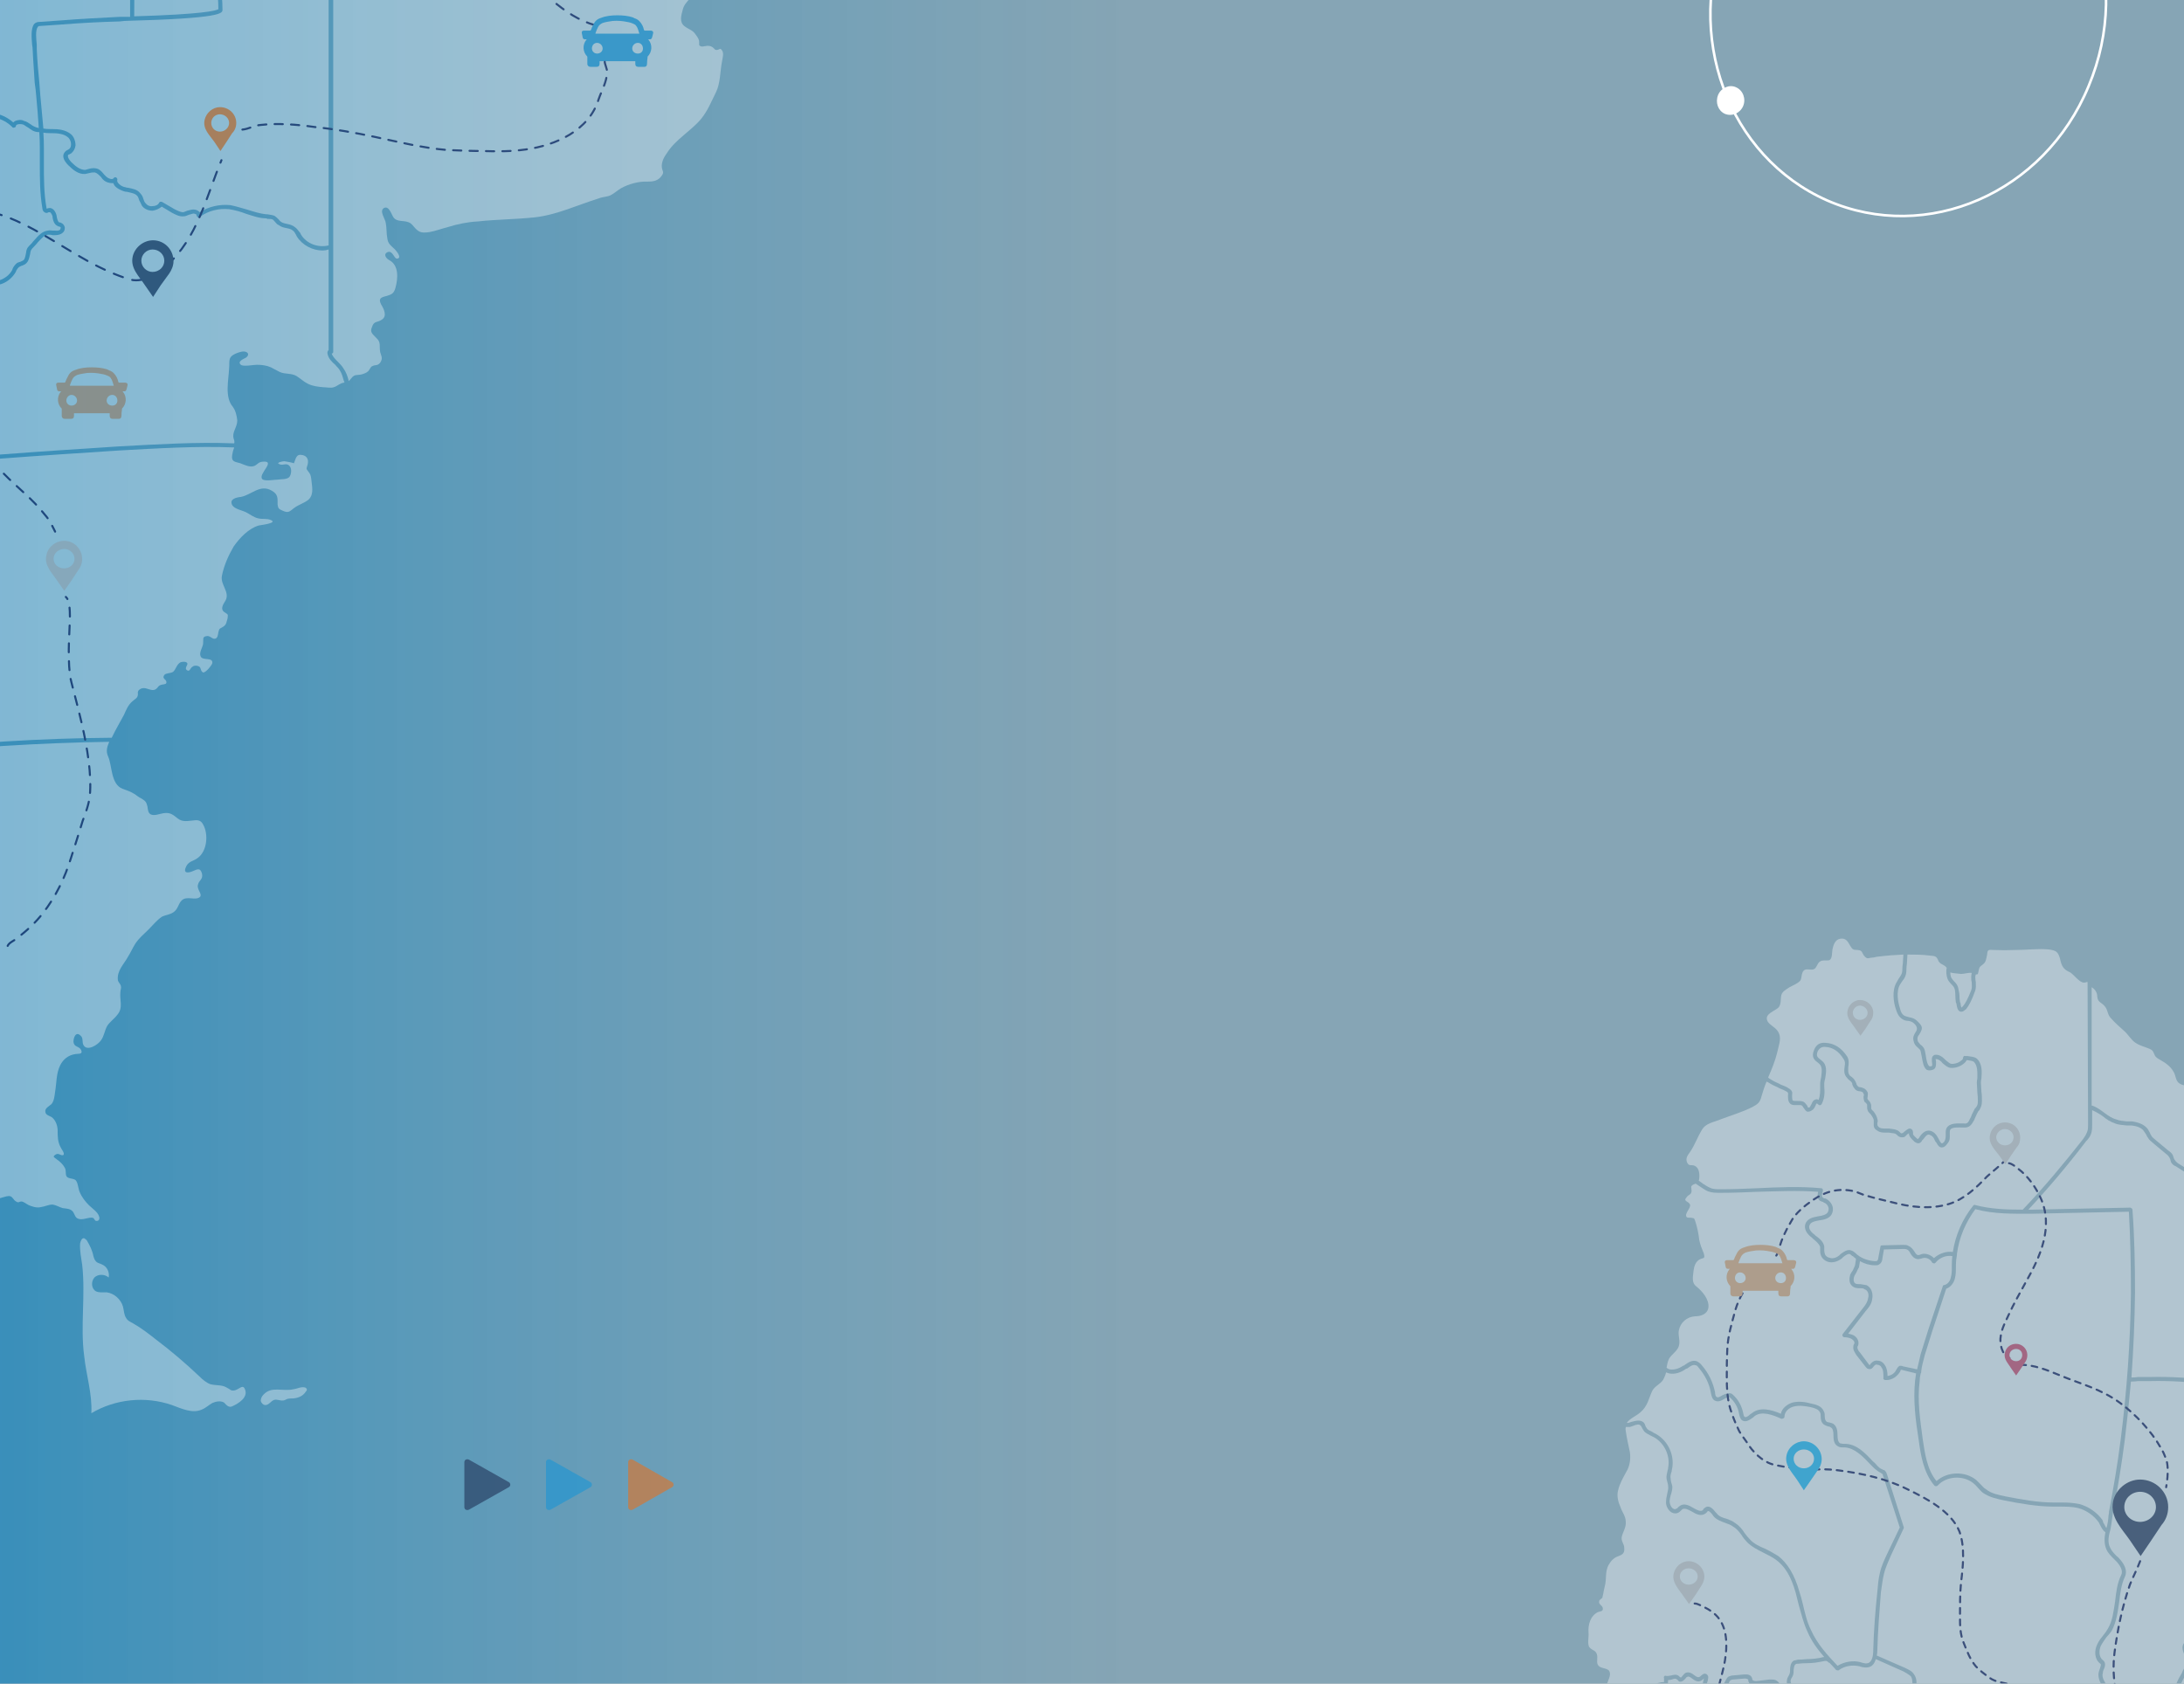 <svg version="1.2" xmlns="http://www.w3.org/2000/svg" viewBox="0 0 428 330" width="428" height="330">
	<rect x="0" y="0" width="428" height="330" fill="#808080" stroke="none"/>
	<title>image_map_mbl</title>
	<defs>
		<clipPath clipPathUnits="userSpaceOnUse" id="cp1">
			<path d="m0 0h429v330h-429z"/>
		</clipPath>
		<linearGradient id="g1" x2="1" gradientUnits="userSpaceOnUse" gradientTransform="matrix(429,0,0,330,0,165)">
			<stop offset="0" stop-color="#1a95d3" stop-opacity=".7"/>
			<stop offset=".52" stop-color="#8ccae9" stop-opacity=".5"/>
		</linearGradient>
	</defs>
	<style>
		.s0 { fill: url(#g1) } 
		.s1 { fill: #203256 } 
		.s2 { fill: #1a95d3 } 
		.s3 { fill: #e37222 } 
		.s4 { fill: #ffffff } 
		.s5 { fill: #b6b7bc } 
		.s6 { fill: none;stroke: #0a1755;stroke-linecap: round;stroke-width: .4;stroke-dasharray: 1.13,1.13 } 
		.s7 { fill: #b43e62 } 
		.s8 { fill: #c79872 } 
		.s9 { fill: #11a4df } 
		.s10 { fill: none;stroke: #0a1755;stroke-linecap: round;stroke-width: .4;stroke-dasharray: 1.75,1.75 } 
		.s11 { fill: #b7906f } 
		.s12 { fill: none;stroke: #0a1755;stroke-linecap: round;stroke-width: .4;stroke-dasharray: 1.61,1.61 } 
		.s13 { fill: none;stroke: #0a1755;stroke-linecap: round;stroke-width: .4;stroke-dasharray: 1.91,1.91 } 
		.s14 { fill: none;stroke: #ffffff;stroke-width: .5 } 
	</style>
	<g id="Clip-Path" clip-path="url(#cp1)">
		<g>
			<path fill-rule="evenodd" class="s0" d="m0 330v-330h429v330z"/>
			<g style="opacity: .6">
				<path class="s1" d="m99.7 290.5l-7.8-4.4c-0.4-0.2-0.9 0-0.9 0.5v8.8c0 0.5 0.5 0.7 0.9 0.5l7.8-4.4c0.4-0.2 0.4-0.8 0-1z"/>
				<path class="s2" d="m115.7 290.5l-7.8-4.4c-0.4-0.2-0.9 0-0.9 0.5v8.8c0 0.5 0.5 0.7 0.9 0.5l7.8-4.4c0.4-0.2 0.4-0.8 0-1z"/>
				<path class="s3" d="m131.7 290.5l-7.7-4.4c-0.4-0.2-0.9 0-0.9 0.5v8.8c0 0.5 0.5 0.7 0.9 0.5l7.7-4.4c0.4-0.2 0.4-0.8 0-1z"/>
				<g style="opacity: .6">
					<path class="s4" d="m319.7 278.7c0.8-0.2 1.7-0.5 2.4 0.1 0.2 0.2 0.3 0.5 0.4 0.8q0.1 0.2 0.2 0.3c0.2 0.4 0.6 0.5 1 0.7l0.3 0.2c2.7 1.2 4.2 4.2 3.7 7q-0.1 0.3-0.1 0.6c-0.2 0.5-0.3 1-0.2 1.4q0 0.3 0.1 0.7 0.1 0.3 0.2 0.7c0.1 0.6-0.1 1.3-0.3 1.9-0.1 0.4-0.2 0.8-0.2 1.2 0 0.5 0.3 1.2 0.7 1.4 0.3 0.2 0.5 0.1 0.6 0q0.2 0 0.3-0.2 0.2-0.2 0.5-0.4c0.8-0.5 1.8 0 2.6 0.5 0.9 0.5 1.4 0.7 1.8 0.4q0.1-0.1 0.1-0.2c0.1-0.1 0.3-0.3 0.5-0.4 0.8-0.4 1.5 0.5 1.9 1l0.2 0.2c0.4 0.6 1.2 0.9 2 1.1 0.5 0.2 1.1 0.4 1.6 0.8 0.8 0.5 1.4 1.2 1.9 2 0.3 0.4 0.6 0.8 1 1.2 0.8 0.9 1.9 1.4 3.1 1.9 0.8 0.4 1.7 0.9 2.5 1.4 1.8 1.4 3.2 3.7 4.1 6.9q0.4 1.2 0.7 2.5c0.4 1.7 0.8 3.5 1.6 5.1 1.2 2.7 3.2 4.9 5.2 7 1.4-0.8 3-1.1 4.5-0.7l0.3 0.1c0.4 0.1 0.7 0.2 1.1 0.1 0.9-0.2 1.1-1.5 1.1-2.6 0.1-3.8 0.4-7.6 0.8-11.4 0.1-1.2 0.2-2.5 0.5-3.7 0.3-1.4 0.9-2.6 1.5-3.9l2.4-5-3.3-10.2q0-0.2-0.1-0.3 0 0-0.2-0.1l-0.1-0.1c-0.5-0.2-0.9-0.6-1.3-0.9q-0.4-0.4-0.9-0.9c-1.4-1.5-3-3.1-4.9-3.2h-0.2c-0.4 0-0.8 0-1.1-0.2-0.8-0.4-0.9-1.3-0.9-2.2 0-0.7-0.1-1.3-0.5-1.5-0.1-0.1-0.3-0.2-0.5-0.2-0.3-0.1-0.6-0.2-0.9-0.4-0.5-0.4-0.6-1-0.6-1.5 0-0.3 0-0.6-0.1-0.8-0.3-0.7-1.1-0.9-1.9-1.1-1.1-0.2-2.2-0.4-3.3-0.1-0.9 0.2-1.8 1-1.8 2q0 0.2-0.2 0.3-0.2 0.1-0.4 0.1c-1.7-0.8-3.9-1.6-5.3-0.5l-0.2 0.2c-0.6 0.4-1.4 1.1-2.2 0.6-0.4-0.3-0.5-0.9-0.6-1.3-0.2-1.3-0.9-2.4-1.8-3.2-0.2-0.1-0.6 0-1.1 0.3-0.5 0.3-1.2 0.7-1.9 0.3-0.5-0.3-0.6-1-0.7-1.4-0.3-1.9-1.2-3.6-2.4-5-0.2-0.3-0.4-0.5-0.6-0.5-0.5-0.2-1.1 0.2-1.6 0.6l-0.3 0.1c-1.1 0.8-2.2 1.1-3.3 0.9q-0.3-0.1-0.6-0.2-0.1 0.5-0.4 1.1c-0.4 1.1-1.7 1.4-2.3 2.5-0.7 1.5-0.9 3-2.3 4.2-0.9 0.8-2.1 1.2-2.7 2.1q0.2 0 0.3 0 0.3-0.1 0.6-0.2z"/>
					<path class="s4" d="m318.4 387.1c0 0.2 0 0.4 0.1 0.6 0.4 0.7 1.7 0.4 2.4 0.1q0.2-0.1 0.3 0 0.2 0 0.2 0.2l3.7 8.5c0.2 0.4 0.4 0.9 0.7 1 0.2 0 0.4 0 0.6-0.1 0.3 0 0.6-0.1 0.9 0 0.4 0 0.7 0.3 1 0.6q0.2 0.1 0.4 0.3c0.5 0.3 1.3 0.2 2 0.1 1-0.2 2.2-0.4 2.8 0.6q0.2 0.3 0.3 0.5 0.1 0.3 0.2 0.5c0.2 0.2 0.6 0.3 1 0.4l0.2 0.1c1.1 0.2 2.1 0.8 3 1.6q0.2-0.2 0.4-0.3c0.5-0.3 1.1-0.3 1.7-0.1 0.4 0.2 0.8 0.4 1.1 0.7q0.4 0.3 0.8 0.5 0.4 0.1 0.8 0.2-0.2-3.1-0.5-6.1-0.1-1.2-0.2-2.5c-0.2-1.9-0.3-4.1-0.4-6.3q0-0.3-0.1-0.8c-0.1-1.3-0.3-3.1 0.4-3.9q0.4-0.4 0.9-0.5l4.2-0.3c3.6-0.2 7.4-0.5 11-0.6h0.9q0.6 0 1.1 0v-15.1c0-0.3 0-0.5 0-0.7q-0.1-0.3-0.4-0.7-0.1-0.1-0.2-0.2c-0.5-0.8-0.7-1.7-0.9-2.5l-1-4.9c-0.1-0.3-0.2-0.9 0.1-1.3 0.1-0.2 0.3-0.3 0.4-0.4q0.2-0.1 0.2-0.1c0.1-0.1 0.1-0.4 0-0.5-0.2-1.5-1-2.8-2.1-3.8l-0.2-0.2c-0.4-0.4-0.8-0.7-1-1.2-0.2-0.4-0.2-0.9-0.3-1.3 0-0.4 0-0.7-0.1-1-0.2-0.5-0.6-0.8-1.1-1.2-0.3-0.3-0.7-0.7-1-1.1-0.8-1.2-0.4-2.6-0.1-4 0.2-0.6 0.3-1.3 0.4-1.9 0-1.1-0.3-2.1-0.6-3.1l-1.7-5.2c-0.8 0.5-1.5 0.6-2 0.2-0.4-0.3-0.5-0.7-0.6-1.1-0.1-0.2-0.2-0.5-0.3-0.6-0.2-0.2-0.6-0.2-1-0.2l-2.6 0.3q-1.2 0.1-1.5-0.6-0.1-0.2-0.1-0.4 0-0.1 0-0.1c-0.1-0.1-0.4-0.2-0.7-0.2l-2.3 0.2c-0.2 0-0.3 0.1-0.4 0.1-0.2 0.1-0.3 0.3-0.4 0.6-0.2 0.5-0.5 1-1 1.4-0.4 0.4-1.2 0.7-1.9 0.3q-0.1-0.1-0.3-0.2c-0.1-0.1-0.2-0.2-0.3-0.2q-0.1 0-0.2 0.1-0.2 0-0.4 0c-0.6-0.1-0.9-0.6-1-1.1 0-0.4 0.1-0.8 0.2-1.1v-0.1c0 0-0.1 0-0.1 0.1q-0.2 0.2-0.4 0.3c-0.6 0.4-1.3 0-1.8-0.4-0.4-0.3-0.7-0.5-1-0.3-0.1 0-0.2 0.2-0.3 0.3-0.3 0.3-0.6 0.7-1.2 0.6-0.2-0.1-0.3-0.3-0.4-0.4q-0.1 0-0.2-0.1c-0.1-0.1-0.4-0.1-0.9 0.1q-0.3 0.1-0.7 0.1 0 0.5-0.1 1 0 0.2-0.1 0.2-0.2 0.1-0.3 0.1c-0.6-0.1-1.2 0-1.7 0.3q0.2 1.3 0.2 2.6c0 0.2 0.1 0.6-0.3 0.8-0.2 0.1-0.4 0.1-0.6 0-0.3 0-0.5 0.2-0.6 0.5q-0.1 0.1-0.2 0.3c-0.1 0.3-0.2 0.6-0.5 0.9-0.2 0.2-0.6 0.4-1 0.4q-0.4 0-0.7-0.4c-0.2-0.2-0.2-0.4-0.2-0.6q-0.1 0.1-0.1 0.2c-0.1 0.3-0.1 0.7-0.4 1-0.4 0.6-1.1 0.7-1.8 0.8q-0.2 0-0.5 0 0.1 0.3 0.1 0.6 0.2 1.1 0.4 2.1c0 0.7-0.1 1.4 0.1 2 0.3 1 1.2 1.5 1.4 2.6 0.1 0.8-0.2 1.9 0.5 2.5 1 1 0.8-0.5 1.1-1 0.4-1 1.6-0.9 1.9 0.1 0.4 1.2 0 1.9-1 2.6-0.6 0.4-1 0.8-0.8 1.7 0.3 0.8 1 0.8 0.5 1.8-0.2 0.5-0.6 0.9-0.3 1.6 0.5 0.8 1.1 0.7 1 1.9-0.2 1.3-0.9 2.8-1.4 4.1-0.7 1.7-1.9 3.4-2.8 5-0.7 1.1-1 2.2-1 3.5 0 1.4-0.6 2.3-1.4 3.5q-0.8 1.1-0.2 2.4c0.4 0.8 1.2 1.3 1.6 2 0.8 1.4-0.8 3-0.4 4.4 0.3 1 1.3 2 1.4 3 0 0.5-0.2 1.5-0.6 2.1q0.2 0.5 0.3 1v0.2z"/>
					<path class="s4" d="m330 267.7l0.2-0.2c0.6-0.4 1.4-1 2.3-0.7 0.4 0.2 0.8 0.5 1 0.8 1.3 1.5 2.2 3.3 2.6 5.3 0 0.4 0.1 0.8 0.3 0.9 0.3 0.2 0.6 0 1.1-0.3 0.6-0.3 1.3-0.6 1.9-0.3 1.2 1 1.9 2.3 2.2 3.7 0.1 0.4 0.1 0.7 0.3 0.8 0.2 0.2 0.7-0.1 1.1-0.5l0.3-0.2c1.6-1.3 3.8-0.7 5.7 0.1 0.2-1.1 1.3-1.9 2.3-2.2 1.3-0.3 2.5-0.1 3.6 0.2 1 0.2 2.1 0.5 2.5 1.5 0.2 0.3 0.2 0.7 0.2 1 0 0.5 0.1 0.8 0.3 1 0.1 0.1 0.3 0.2 0.6 0.2 0.2 0.1 0.5 0.1 0.8 0.3 0.7 0.5 0.8 1.4 0.8 2.2 0 0.8 0.1 1.3 0.5 1.6 0.1 0 0.4 0.1 0.7 0.1h0.2c2.3 0 3.9 1.7 5.5 3.4q0.5 0.4 0.9 0.9c0.3 0.3 0.6 0.6 1 0.7l0.1 0.1c0.2 0 0.4 0.1 0.5 0.3 0.2 0.2 0.2 0.4 0.3 0.6l3.3 10.4q0 0.1-0.1 0.3l-2.4 5.1c-0.5 1.2-1.1 2.4-1.4 3.7-0.3 1.2-0.4 2.4-0.6 3.6-0.3 3.8-0.6 7.6-0.7 11.4q0 0.5-0.1 1l5.5 2.4c0.6 0.3 1.4 0.6 1.8 1.3 0.6 0.8 0.5 1.8 0.4 2.7q0.2 0 0.4-0.1c0.3-0.1 0.6-0.2 1-0.2 1.3 0.1 1.7 1.6 1.7 3l-0.1 7.1c0 0.6 0 1.6-0.6 2.2q-0.1 0.2-0.3 0.3-0.2 0.1-0.4 0.3c-0.1 0.2-0.2 0.6-0.2 1-0.1 6.1-0.2 12.2-0.1 18.3q0.1 2.5 0.2 5.1c3-0.8 6.2-0.6 9.3-0.4q1 0 2.1 0.1c3.1 0.1 6.3 0 9.4-0.3v-7.4l-0.2-0.9q0-0.2 0.1-0.4 0.1-0.1 0.3-0.1 3.4 0.5 6.8 0.6 0 0 0 0l10-17.6c0.3-0.6 0.6-1.1 0.7-1.7 0.1-0.7 0-1.4-0.3-2.2q-0.9-3.5-2.9-6.5c-0.7-1-1.4-2.2-1.1-3.4q0.1-0.3 0.2-0.6c0.2-0.6 0.3-0.9 0.1-1-1.2-0.9-1.2-2.6-0.6-3.8 0.3-0.7 0.8-1.3 1.2-1.8q0.5-0.6 0.9-1.3c0.9-1.5 1.1-3.4 1.4-5.3 0.2-1.8 0.4-3.6 1.2-5.2 0.4-0.8-0.2-1.8-0.8-2.5q-0.3-0.3-0.6-0.6c-0.6-0.6-1.2-1.2-1.5-1.9-0.5-1.1-0.4-2.4-0.2-3.4-0.4-0.2-0.7-0.7-1.1-1.5q-0.1-0.2-0.2-0.4c-1-1.4-2.5-2.4-4-2.8-1.2-0.3-2.5-0.3-3.8-0.3q-0.5 0-1.1 0c-3.2 0-6.5-0.6-9.6-1.2-1.4-0.3-2.9-0.6-4.2-1.5-0.4-0.3-0.7-0.7-1-1q-0.4-0.5-0.9-0.9c-2-1.6-5.3-1.4-7 0.5q-0.1 0.1-0.3 0.1-0.2 0-0.3-0.1c-2.2-2.6-2.7-6.1-3.1-9-0.6-3.8-1.1-7.7-0.7-11.6q0.1-0.7 0.2-1.4l-2.8-0.7c0 0-0.1 0-0.2 0 0 0-0.1 0.2-0.1 0.3-0.6 1-1.6 1.7-2.7 1.7q-0.2 0-0.3 0c-0.2-0.1-0.4-0.2-0.3-0.4 0-0.9 0-1.6-0.4-2.1-0.1-0.3-0.5-0.5-0.8-0.5-0.2-0.1-0.4 0-0.5 0.1q-0.1 0.1-0.2 0.2c-0.2 0.3-0.5 0.7-1.1 0.5-0.2 0-0.4-0.3-0.5-0.4l-1.8-2.3c-0.3-0.5-0.7-1-0.6-1.7q0-0.2 0.1-0.4 0.1-0.1 0.1-0.2c0.1-0.4-0.3-0.7-0.6-0.9-0.4-0.2-0.9-0.3-1.4-0.3-0.1 0-0.2-0.1-0.3-0.2q-0.1-0.2 0-0.4l3.9-5c0.5-0.6 1-1.3 1.1-2.1 0.2-0.6 0-1.5-0.7-1.7-0.2-0.2-0.5-0.2-0.9-0.2-0.5 0-1.1 0-1.6-0.5-0.6-0.6-0.5-1.5-0.3-2.2q0.2-0.4 0.5-0.8 0.2-0.4 0.4-0.9c0.1-0.3 0.1-0.7 0.2-1.2v-0.2q-0.3-0.2-0.6-0.5h-0.1c-0.2-0.2-0.3-0.3-0.5-0.4-0.3-0.1-0.8 0.2-1.3 0.6q-0.2 0.2-0.3 0.3c-0.7 0.5-1.5 0.8-2.3 0.7-0.8-0.1-1.6-0.7-1.8-1.5-0.1-0.3-0.1-0.6-0.1-0.9q0-0.3 0-0.6c-0.2-0.6-0.8-1.1-1.4-1.6l-0.2-0.2c-1.1-0.8-1.6-1.8-1.3-2.7 0.4-1.1 1.5-1.3 2.5-1.5 0.8-0.1 1.6-0.3 1.9-0.8 0.2-0.4 0.2-0.8 0.1-1-0.1-0.4-0.5-0.8-0.9-0.9l-0.1-0.1c-0.2-0.1-0.5-0.1-0.7-0.3q-0.6-0.5-0.3-1.7c-4-0.3-8-0.1-12 0-2.3 0.1-4.7 0.2-7.1 0.2-0.9 0-1.7 0-2.5-0.3-0.5-0.2-1-0.6-1.5-0.9l-0.9-0.6q-0.2 0.1-0.5 0.2c-0.6 0.4-0.3 0.5-0.3 1.2 0 0.8-0.6 0.7-1 1.3-0.7 0.8 0.4 0.7 0.7 1.4 0.2 0.7-1.1 1.7-0.7 2.4 0.2 0.3 0.7 0.1 1 0.2 0.5 0.1 0.5 0 0.7 0.6q0.6 1.8 0.8 3.7c0.2 1 0.5 1.7 0.9 2.7 0.3 1.1-0.1 0.8-0.7 1.1-0.9 0.4-1.2 1.4-1.3 2.2-0.1 1.2-0.5 2.4 0.6 3.2 1.1 0.9 2.5 2.5 2.3 4.1-0.2 1.3-1.5 1.7-2.6 1.7-1.6 0.1-2.9 1.2-3.2 2.8-0.2 1.2 0.5 2.3-0.2 3.5-0.5 0.8-1.3 1.3-1.7 2-0.3 0.6-0.4 1.2-0.5 1.8q0.3 0.2 0.6 0.3c1.2 0.2 2.2-0.4 2.8-0.8z"/>
					<path class="s4" d="m319.7 336.1c0.1-0.1 0.2-0.4 0.2-0.7 0.1-0.4 0.2-0.9 0.6-1.2q0.1-0.1 0.3-0.1c0.6 0.1 0.7 0.7 0.7 1 0.1 0.2 0.1 0.3 0.1 0.4q0 0.1 0.2 0.1c0.1 0 0.3-0.1 0.3-0.2 0.2-0.2 0.3-0.4 0.4-0.6q0.1-0.2 0.2-0.4c0.2-0.5 0.7-1 1.4-0.9h0.1q-0.1-1.4-0.3-2.7c-0.1-0.2 0-0.3 0.1-0.4 0.6-0.5 1.4-0.7 2.1-0.7q0-0.4 0-0.8c-0.1-0.1 0-0.3 0.1-0.4q0.1-0.1 0.4 0c0.2 0 0.5 0 0.9-0.1 0.4-0.1 1-0.3 1.5 0.1q0.1 0.1 0.2 0.2c0.1 0 0.1 0.1 0.2 0.1 0.1 0 0.2-0.2 0.3-0.3 0.2-0.2 0.3-0.4 0.6-0.6 0.7-0.3 1.3 0.1 1.8 0.5 0.4 0.3 0.7 0.4 0.9 0.3q0.2-0.1 0.3-0.2c0.2-0.2 0.7-0.7 1.2-0.3q0.4 0.3 0.2 1v0.1c-0.1 0.3-0.2 0.6-0.2 0.8 0.1 0.2 0.2 0.4 0.3 0.4q0.1 0 0.2 0 0.2-0.1 0.4-0.1c0.3 0.1 0.5 0.2 0.7 0.4q0.1 0 0.2 0.1c0.3 0.2 0.8 0 1-0.2 0.4-0.3 0.6-0.8 0.8-1.2 0.2-0.3 0.3-0.7 0.7-0.9 0.3-0.1 0.5-0.2 0.8-0.2l2.2-0.2q1.2-0.1 1.5 0.6 0.1 0.2 0.1 0.4 0 0.1 0.1 0.1c0 0.1 0.3 0.2 0.7 0.2l2.5-0.3c0.5 0 1.2-0.1 1.7 0.4 0.3 0.2 0.4 0.6 0.5 1 0.1 0.3 0.2 0.5 0.3 0.7 0.4 0.2 0.9-0.1 1.3-0.3l-0.2-0.5c-0.1-0.4-0.2-0.8-0.1-1.2 0-0.3 0.2-0.6 0.3-0.8q0.1-0.2 0.2-0.4c0.1-0.3 0.1-0.5 0.1-0.8 0-0.6 0.1-1.4 0.7-1.8 0.3-0.1 0.6-0.1 0.8-0.2q0.8 0 1.7-0.1 0.8 0 1.7-0.1 0.9-0.1 1.6-0.3 0.1 0 0.2 0c-1.3-1.5-2.5-3.1-3.3-5-0.8-1.7-1.2-3.5-1.7-5.2q-0.3-1.2-0.6-2.4c-0.9-3.2-2.1-5.2-3.9-6.5-0.7-0.5-1.5-0.9-2.3-1.3-1.2-0.6-2.4-1.2-3.3-2.1-0.4-0.4-0.8-0.9-1.1-1.4-0.5-0.7-1-1.3-1.7-1.7-0.4-0.3-0.9-0.5-1.5-0.7-0.8-0.3-1.7-0.6-2.3-1.3l-0.2-0.3c-0.4-0.5-0.7-0.8-0.9-0.7q-0.1 0-0.2 0.2-0.1 0.1-0.2 0.2c-0.9 0.7-1.9 0.2-2.7-0.3-0.9-0.5-1.4-0.7-1.9-0.5q-0.1 0.1-0.3 0.3c-0.1 0.1-0.3 0.3-0.5 0.4-0.4 0.2-0.9 0.2-1.4-0.1-0.6-0.4-1.1-1.3-1-2.1 0-0.5 0.1-0.9 0.2-1.4 0.1-0.6 0.3-1.1 0.2-1.6q0-0.3-0.1-0.6-0.1-0.4-0.2-0.8c-0.1-0.6 0.1-1.1 0.2-1.7q0.1-0.2 0.1-0.5c0.5-2.5-0.9-5.2-3.2-6.2l-0.2-0.1c-0.5-0.3-1.1-0.5-1.4-1q-0.2-0.3-0.3-0.5-0.1-0.3-0.3-0.5c-0.3-0.3-0.8-0.2-1.5 0.1q-0.3 0.1-0.6 0.2-0.4 0-0.8 0-0.1 0.4 0 0.8c0.2 1.4 0.5 2.7 0.8 4.1 0.2 1.3 0 2.8-0.7 3.9-0.6 1.1-1.3 2.3-1.6 3.6-0.3 1.1 0 2.3 0.5 3.4 0.3 0.9 1 1.7 1 2.8 0.1 1.1-0.6 2-0.8 3-0.1 0.9 0.5 1.3 0.5 2.1 0.1 1-0.3 1.3-1.1 1.6-0.9 0.3-1.5 0.9-2 1.8-0.6 1.2-0.4 2.3-0.6 3.6-0.1 0.6-0.3 1.2-0.4 1.9-0.1 0.3-0.1 0.6-0.2 0.9-0.2 0.2-0.6 0.4-0.6 0.6-0.2 0.7 0.6 0.8 0.7 1.4 0.1 0.7-0.5 0.6-1 0.8-1.5 0.8-1.9 2.5-1.8 4 0.1 0.8-0.3 2.3 0.2 2.9 0.6 0.7 1.3 0.5 1.5 1.6 0.1 0.8-0.3 1.7 0.5 2.2 0.9 0.5 2.1 0.2 2 1.6-0.1 0.9-0.9 1.9-0.6 2.8 0.3 1.1 1.4 2.2 2 3.1 0.5 0.8 0.8 1.6 1 2.4q0.3 0 0.5 0c0.6-0.1 1.1-0.1 1.3-0.5z"/>
					<path class="s4" d="m335.1 232.8c0.6 0.3 1.3 0.3 2.1 0.3 2.4 0 4.8-0.1 7.1-0.2 4.2-0.2 8.4-0.4 12.6 0q0.2 0 0.3 0.2 0.1 0.2 0 0.4c-0.1 0.4-0.3 1 0 1.2q0.1 0.1 0.3 0.2h0.2c0.7 0.3 1.2 0.9 1.4 1.5 0.2 0.6 0.1 1.2-0.2 1.7-0.5 0.8-1.6 1-2.4 1.1-1.1 0.2-1.7 0.4-1.9 1-0.3 0.8 0.7 1.6 1 1.8l0.2 0.2c0.7 0.5 1.5 1.1 1.7 2.1q0 0.4 0 0.7 0 0.4 0.1 0.7c0.1 0.5 0.6 0.8 1.2 0.9 0.5 0.1 1.1-0.1 1.6-0.5q0.1-0.1 0.3-0.3c0.6-0.4 1.3-1 2.1-0.7 0.3 0.1 0.6 0.3 0.8 0.5 1 1 2.4 1.5 3.8 1.6 0.2 0 0.4 0 0.5-0.1 0.1-0.1 0.2-0.4 0.2-0.6l0.4-2.1c0-0.2 0.1-0.3 0.3-0.3l4.1-0.1c0.4 0 0.8 0 1.1 0.2 0.5 0.2 0.8 0.6 1.1 1 0.3 0.5 0.5 0.8 0.8 0.8 0.1 0 0.3 0 0.4-0.1q0.2 0 0.3-0.1c0.9-0.2 1.8 0.2 2.4 0.8 1-0.9 2.4-1.4 3.7-1.2 0.5-3.3 1.9-6.5 4-9.1 0.1-0.1 0.2-0.2 0.4-0.1 3 0.8 6.2 0.9 9.3 0.9 4.2-4.4 8.1-9.1 11.8-13.8 0.3-0.4 0.6-0.9 0.8-1.4 0.2-0.4 0.2-1 0.2-1.5l-0.1-27.9c-0.2-0.1-0.2 0.1-0.7 0.1-0.9 0-1.9-1.5-2.7-2-1.4-0.6-1.7-1.3-2-2.7-0.4-1.4-0.8-1.6-2.2-1.8-2.1-0.2-4.2 0.1-6.4 0.1q-2.3 0.1-4.6 0c-1-0.1-1 0.1-1.1 1-0.2 0.9-0.2 1.4-0.9 1.9-0.7 0.5-0.6 0.6-0.8 1.4-0.1 0.5-0.1 0.5-0.5 0.5q-0.1 0.3-0.1 0.5 0 0.5 0.1 1c0 0.6 0.1 1.2-0.2 1.9-0.6 1.7-1.2 2.8-1.7 3.4-0.2 0.1-0.5 0.5-0.9 0.5q-0.1 0-0.2 0c-0.6-0.2-0.7-0.9-0.8-1.6l-0.1-0.2q-0.1-0.6-0.1-1.2 0-0.7-0.1-1.3c-0.1-0.5-0.4-0.8-0.7-1.1q-0.3-0.3-0.5-0.6c-0.4-0.5-0.6-1.8-0.4-2.6q0 0 0 0c-0.5-0.7-1.2-0.6-1.6-1.3-0.4-1-0.6-1-1.7-1.1-1.5-0.2-3-0.2-4.4-0.2 0 0.6-0.1 1.2-0.1 1.8q-0.1 0.6-0.1 1.2c0 1-0.3 1.6-0.8 2.2q-0.2 0.3-0.4 0.6c-0.9 1.4-0.4 3.7-0.1 4.6 0.2 0.9 0.5 1.5 1.2 1.7q0.4 0.1 0.7 0.2c0.5 0.1 1 0.2 1.6 0.8 1 1 1.1 1.3 0.3 2.6-0.3 0.3-0.4 0.7-0.3 1.1 0 0.3 0.3 0.5 0.5 0.8 0.3 0.2 0.5 0.4 0.7 0.7 0.2 0.3 0.3 0.9 0.4 1.5 0.1 0.8 0.3 1.8 0.7 2.1 0 0 0.1 0 0.4 0 0.2-0.1 0.2-0.3 0.1-0.9 0-0.4-0.1-0.9 0.3-1.2 0.3-0.3 0.8-0.1 1-0.1 0.6 0.2 1 0.6 1.4 1 0.4 0.3 0.7 0.6 1 0.7 0.5 0.1 1.5-0.1 2-0.6 0.2-0.1 0.4-0.3 0.4-0.5q0-0.2 0.1-0.3 0.1-0.2 0.3-0.1 0.3 0 0.5 0c0.6 0.1 1.3 0.1 1.8 0.5 1.1 1 1 2.6 0.9 3.9q-0.1 0.4-0.1 0.8c0 0.6 0.1 1.2 0.1 1.8 0.1 0.6 0.1 1.2 0.1 1.8 0 0.9-0.2 1.2-0.5 1.8l-0.2 0.2q-0.3 0.5-0.5 1-0.2 0.4-0.3 0.7c-0.5 0.9-0.9 1.6-2.1 1.5h-0.2c-0.7 0-1.8-0.1-2.3 0.3q-0.2 0.2-0.2 0.6 0 0.2 0 0.5c0 0.6 0.1 1.1-0.5 1.8q-0.5 0.7-1 0.7 0 0-0.1 0c-0.5 0-0.8-0.5-1-0.9q-0.2-0.2-0.3-0.4c-0.2-0.5-0.4-0.9-0.9-1.1-0.5-0.3-0.8 0-1.4 0.8l-0.2 0.2q-0.1 0.1-0.1 0.2c-0.4 0.5-0.8 0.5-1.4 0.1-0.2-0.2-0.9-0.8-1-1.2-0.1-0.1-0.1-0.3-0.1-0.5-0.1 0.1-0.2 0.2-0.3 0.2-0.3 0.3-0.5 0.6-0.8 0.6-0.7 0.1-1-0.2-1.2-0.4q-0.2-0.2-0.4-0.3c-0.3-0.1-0.8-0.1-1.2-0.2h-0.2q-0.2 0-0.4 0c-0.6 0-1.2 0-1.7-0.4-0.8-0.4-0.7-1-0.7-1.5q0-0.3 0-0.6c-0.1-0.4-0.4-0.8-0.6-1.1q-0.1-0.1-0.2-0.2c-0.2-0.2-0.3-0.3-0.4-0.6-0.1-0.2-0.1-0.5-0.1-0.7q0-0.2 0-0.4-0.1-0.1-0.2-0.3c-0.2-0.1-0.4-0.3-0.4-0.5-0.1-0.3-0.1-0.6-0.1-0.8 0.1-0.2 0.1-0.4 0-0.5-0.1-0.4-0.3-0.4-0.7-0.5-0.3 0-0.8-0.1-1.1-0.6-0.2-0.2-0.3-0.5-0.4-0.7q0-0.3-0.1-0.4c-0.1-0.2-0.3-0.3-0.5-0.5q-0.2-0.1-0.4-0.4c-0.7-0.7-0.6-1.5-0.5-2.3 0.1-0.5 0.1-1-0.2-1.4q-1.4-2.3-3.6-2.4-1-0.1-1.5 0.9c-0.3 0.9-0.1 1.1 0.7 1.7l0.1 0.1c1.1 0.8 0.9 2.2 0.7 3.4-0.1 0.4-0.2 0.8-0.2 1.1v0.6c0.1 1.1 0.1 2.2-0.5 3.4-0.1 0.2-0.4 0.3-0.5 0.2q-0.2-0.1-0.4-0.3 0 0-0.1 0c-0.1 0.1-0.2 0.3-0.2 0.4-0.2 0.4-0.4 0.8-0.7 0.9-0.2 0.2-0.5 0.3-0.9 0.3-0.3-0.1-0.5-0.4-0.7-0.7q-0.1-0.1-0.2-0.3c-0.2-0.3-0.3-0.3-0.8-0.3-0.7 0-1.3 0.1-1.7-0.3-0.3-0.3-0.4-0.7-0.4-1.3q0-0.3 0-0.4 0.1-0.4-0.2-0.6c-0.5-0.3-1-0.5-1.5-0.7-0.5-0.3-1.1-0.5-1.6-0.8q-0.3-0.2-0.5-0.3-0.2-0.1-0.4-0.2c-0.4 0.9-0.7 1.9-1 2.9-0.3 1.2-0.7 1.5-1.8 2.1-2 1-4.1 1.6-6.2 2.4-1.4 0.6-2.9 0.7-3.7 2.1-0.9 1.5-1.4 3-2.3 4.3-0.5 0.7-0.9 1.2-0.6 2 0.4 0.9 0.8 0.4 1.5 0.7 0.9 0.4 1 1.6 0.9 2.5q0 0.2-0.1 0.4l0.8 0.6c0.5 0.3 0.9 0.6 1.4 0.8z"/>
					<path class="s4" d="m450.6 248.6q-0.2-0.2-0.4-0.3c-0.2 0-0.4 0.1-0.7 0.3q-0.3 0.2-0.6 0.4c-0.8 0.2-1.6 0-2.3-0.7-0.4-0.4-0.6-0.9-0.9-1.3q-0.1-0.2-0.2-0.4c-0.4-0.6-0.9-1.3-1.6-2q-1.4-1.6-3.1-2.8c-0.3-0.3-0.7-0.5-1-0.6q-0.3 0-0.5 0c-0.4 0-0.7 0.1-1.1-0.1-1-0.4-1-1.5-1.1-2.4v-0.4c-0.2-2.7-2.7-4.6-5.4-6.3l-5.3-3.4c-0.3-0.1-0.6-0.3-0.8-0.6-0.2-0.2-0.2-0.5-0.3-0.8q-0.1-0.2-0.2-0.4c-0.2-0.3-0.4-0.5-0.7-0.7l-2.4-2c-0.3-0.3-0.8-0.6-1-1q-0.3-0.4-0.4-0.7-0.2-0.3-0.4-0.6-0.6-1-2.5-1.2-0.4 0-0.9 0c-0.8-0.1-1.6-0.1-2.3-0.4-0.9-0.3-1.7-0.8-2.4-1.4-0.7-0.5-1.4-0.9-2.1-1.2v2.8c0 0.6 0 1.2-0.2 1.8-0.2 0.6-0.6 1.1-1 1.5-3.5 4.6-7.3 9.1-11.3 13.4q0.4 0 0.7 0l19.3-0.4c0.2 0.1 0.4 0.2 0.4 0.4 0.4 5.4 0.5 10.9 0.5 16.3q-0.1 8.3-0.7 16.6 0.7 0 1.3-0.1 1.2 0 2.4 0c4-0.1 8 0.2 11.9 0.6 5.6 0.4 11.4 0.9 17.1 0.2q0 0 0.1 0c0.2-0.4 0.6-0.5 1-0.7h0.1c1-0.4 1.7-1.3 1.8-2.1 0-0.7-0.2-1.3-0.4-1.9q-0.1-0.3-0.2-0.6c-0.4-1.3-0.2-2.3 0.4-3 0.5-0.5 1.2-0.7 1.8-0.8q0.3-0.1 0.7-0.2c-1.2-1-0.1-2.8 1-3.9-0.2-0.3-0.3-0.6-0.4-0.9-1.1-3.2-3.1-6-5.7-8z"/>
					<path class="s4" d="m410 216.7c0.9 0.3 1.7 0.9 2.5 1.5 0.7 0.5 1.4 1 2.2 1.2 0.7 0.3 1.4 0.3 2.1 0.4q0.5 0 1 0 2.2 0.3 3.1 1.5 0.2 0.4 0.4 0.7 0.1 0.3 0.3 0.6c0.2 0.4 0.6 0.6 0.9 0.9l2.4 2c0.3 0.2 0.7 0.5 0.9 0.9q0.1 0.3 0.2 0.6 0.1 0.3 0.3 0.5c0.1 0.2 0.3 0.3 0.5 0.5l5.3 3.3c2.9 1.8 5.5 3.9 5.8 7v0.3c0 0.9 0.1 1.6 0.6 1.8 0.2 0.1 0.4 0 0.7 0q0.3 0 0.7 0c0.5 0.1 1 0.4 1.4 0.7q1.7 1.3 3.2 3c0.7 0.7 1.2 1.4 1.6 2.1q0.2 0.2 0.3 0.4c0.2 0.4 0.5 0.8 0.8 1.1 0.3 0.4 0.9 0.7 1.4 0.5q0.2-0.1 0.4-0.3c0.4-0.2 0.8-0.4 1.3-0.4 0.3 0.1 0.6 0.3 0.8 0.4 2.7 2.1 4.8 5.1 5.9 8.3q0.1 0.4 0.3 0.7 0 0 0.1-0.1c0.9-0.7 1.3-2 2.1-2.9 0.2-0.3 0.5-0.5 0.8-0.9 0.3-0.6 0.2-1.4 0.4-2.2 0.2-0.9 0.5-1.9 0.8-2.8 0.1-0.7 0.1-1.2 0.6-1.7 0.7-0.8 2-0.9 2.7-1.9 0.3-0.5 0.3-1.2 0.6-1.8 0.4-0.7 1.2-0.6 1.8-0.9 0.8-0.4 0.9-1.4 1.1-2.2 0.2-0.7 0.6-0.9 1.1-1.4 0.5-0.4 0.7-0.8 1-1.4 0.3-0.7 0.5-1.6-0.3-2-0.5-0.3-1-0.1-1.3-0.5-0.4-0.5-0.4-1.1-0.8-1.6-0.2-0.2-0.4-0.4-0.7-0.5-0.2-0.1-0.6 0.1-0.8 0-0.5-0.2-0.1-0.6-0.5-1-0.3-0.4-1-0.4-1.4-0.2-0.4 0.1-0.5 0.4-1 0.4-0.7-0.2-1.5-1-2.1-1.4-1.8-1-3.4-2.2-5.2-2.9-0.7-0.3-1.6-0.5-2.2-1-0.4-0.3-0.6-0.7-1-1-1-0.5-2.4-0.3-3.3-1.1-0.6-0.6-0.9-1.5-1.5-2.2-0.9-0.9-2.2-1.1-3.4-1.4-0.6-0.2-1-0.3-1.5-0.7-0.7-0.5-1.6-1.4-2.5-1.7-0.2 0-0.4 0.1-0.6 0-0.6-0.3-0.9-1-1.6-1.1-1-0.1-1.8 0.3-2.7-0.2-0.7-0.4-1.1-1.3-2-1.6-0.8-0.3-1.7 0.2-2.5-0.1-0.9-0.3-1.1-1.4-1.9-1.8-0.9-0.4-1.9-0.2-2.7-0.9-0.6-0.6-0.5-1.5-1-2.2-0.5-0.9-1.4-1.6-2.3-2.1-0.5-0.3-1-0.5-1.3-1-0.3-0.6-0.3-1-1-1.3-0.9-0.4-1.9-0.6-2.8-1.2-0.9-0.6-1.4-1.6-2.2-2.3-0.9-0.8-1.8-1.6-2.6-2.5-0.7-0.7-0.6-1.5-1.1-2.2-0.7-1-1.5-0.8-1.6-2.1 0-0.7-0.4-1.4-1.1-1.8v23.2q0.1 0 0.1 0z"/>
					<path class="s4" d="m382.9 192.3c0.4 0.4 0.8 0.8 0.9 1.6 0.1 0.4 0.2 0.9 0.2 1.3q0 0.6 0.1 1.2l0.1 0.2c0 0.2 0.1 0.8 0.2 0.9 0 0 0.1-0.1 0.3-0.3q0.7-0.8 1.6-3.1c0.2-0.5 0.1-1 0.1-1.6-0.1-0.3-0.1-0.6-0.1-1q0-0.4 0.1-0.8c-0.7-0.1-1.4 0.2-2.1 0.2-0.6-0.1-1.5-0.1-2.1-0.3 0 0.4 0.1 1 0.3 1.2q0.2 0.3 0.4 0.5z"/>
					<path class="s4" d="m347.4 211.8c0.5 0.3 1.1 0.5 1.6 0.8 0.5 0.2 1.1 0.4 1.5 0.7 0.7 0.4 0.8 0.8 0.7 1.3q0 0.2 0 0.4c0 0.5 0.1 0.6 0.1 0.7 0.2 0.1 0.6 0.1 1.1 0.1 0.6 0 1.1 0 1.5 0.6q0.2 0.2 0.3 0.4c0 0.1 0.1 0.3 0.2 0.3 0 0 0 0 0.3-0.1 0-0.1 0.2-0.4 0.3-0.6 0.2-0.5 0.4-0.8 0.8-0.9 0.2-0.1 0.5 0 0.6 0.1 0.3-0.9 0.3-1.6 0.3-2.6v-0.6c0-0.4 0.1-0.8 0.2-1.3 0.1-1 0.3-2-0.4-2.6l-0.1-0.1c-0.8-0.6-1.5-1.1-0.9-2.6 0.4-1 1.1-1.5 2.2-1.4q2.6 0.1 4.3 2.7c0.4 0.7 0.3 1.4 0.2 2.1 0 0.6-0.1 1.1 0.3 1.6q0.2 0.2 0.4 0.3c0.2 0.2 0.4 0.3 0.6 0.7 0.1 0.1 0.2 0.4 0.3 0.6 0 0.2 0.1 0.3 0.2 0.4 0.1 0.2 0.3 0.3 0.6 0.3 0.4 0.1 1 0.2 1.4 1 0.1 0.3 0 0.7 0 0.9q-0.1 0.3 0 0.4 0 0.1 0.2 0.3c0.1 0.1 0.3 0.3 0.4 0.6 0.1 0.2 0.1 0.4 0.1 0.6q0 0.3 0 0.4 0.1 0.2 0.2 0.3 0.2 0.2 0.3 0.3c0.3 0.4 0.6 0.9 0.7 1.4 0.1 0.3 0.1 0.6 0 0.8 0 0.5 0 0.6 0.4 0.9 0.3 0.2 0.8 0.2 1.3 0.2q0.2 0 0.5 0h0.1c0.5 0.1 1.1 0.1 1.5 0.3 0.3 0.1 0.5 0.3 0.6 0.4 0.2 0.2 0.2 0.3 0.5 0.2 0.1 0 0.3-0.2 0.4-0.3 0.4-0.3 0.7-0.6 1.1-0.6 0.6 0.1 0.6 0.7 0.6 0.9 0 0.1 0 0.2 0 0.2 0 0.2 0.6 0.7 0.8 0.9q0.1 0 0.1 0.1 0.1-0.1 0.1-0.1 0.1-0.1 0.2-0.2l0.1-0.2c0.5-0.7 1.3-1.6 2.5-1 0.7 0.4 0.9 0.9 1.2 1.4q0.1 0.2 0.2 0.4c0.3 0.5 0.4 0.5 0.5 0.5 0 0 0.1 0 0.4-0.3 0.3-0.5 0.3-0.9 0.3-1.4q0-0.2 0-0.5 0-0.7 0.4-1.1c0.7-0.7 2-0.6 2.9-0.6h0.2c0.7 0.1 0.9-0.1 1.3-1q0.2-0.3 0.3-0.7c0.2-0.4 0.4-0.8 0.6-1.2l0.2-0.2c0.3-0.4 0.4-0.6 0.4-1.3q0-0.9-0.1-1.7c0-0.6-0.1-1.3-0.1-1.9q0-0.4 0.1-0.8c0-1.2 0.1-2.5-0.7-3.3-0.3-0.2-0.8-0.2-1.2-0.3q-0.1 0-0.2 0-0.2 0.4-0.6 0.7c-0.7 0.6-1.8 0.9-2.6 0.8-0.6-0.1-1-0.5-1.5-0.9-0.3-0.4-0.7-0.7-1.1-0.8-0.2 0-0.3 0-0.3 0 0 0 0.1 0.3 0.1 0.4 0 0.6 0.1 1.5-0.7 1.7q-0.6 0.2-1.1 0c-0.7-0.5-0.8-1.6-1-2.6-0.1-0.5-0.2-1.1-0.3-1.3-0.2-0.2-0.3-0.3-0.5-0.5-0.4-0.3-0.7-0.7-0.8-1.3-0.2-0.7 0.1-1.2 0.4-1.7q0.6-0.8-0.2-1.6c-0.4-0.4-0.7-0.5-1.2-0.6q-0.3 0-0.7-0.1c-1.1-0.4-1.5-1.3-1.8-2.3-0.4-1.2-0.8-3.6 0.2-5.2q0.2-0.4 0.4-0.7c0.4-0.6 0.7-0.9 0.7-1.8q0-0.5 0.1-1.2c0-0.5 0.1-1.1 0.1-1.7q-2.5 0.1-4.9 0.4c-0.4 0-0.8 0.2-1.2 0.2-0.4 0-0.8 0.2-1.1 0.1q0-0.1-0.1-0.1c-0.2-0.1-0.4-0.4-0.5-0.5-0.4-0.7-0.3-0.9-1.2-1-0.8 0-1-0.1-1.4-0.8-0.5-0.9-0.9-1.6-2-1.4-1 0.2-1.3 1.2-1.5 2.1-0.1 0.6 0 1.8-0.6 2.1-0.3 0.1-1.1 0-1.5 0.1-0.8 0.3-0.7 0.7-1.2 1.4-0.7 0.9-2.1-0.4-2.6 1-0.2 0.5-0.1 1-0.4 1.5-0.5 0.6-1.4 0.9-2.1 1.3-0.6 0.4-1.4 0.8-1.6 1.5-0.2 0.7 0 1.7-0.5 2.4-0.7 0.8-3 1.3-2.2 2.8 0.4 0.7 1.4 1.1 1.9 1.8 1 1.3 0.3 2.7 0 4.2-0.4 1.7-1.1 3.4-1.8 5q0.2 0.2 0.4 0.3 0.3 0.2 0.5 0.3z"/>
					<path class="s4" d="m443.6 292c0.1-0.2-0.1-0.4-0.2-0.7q-0.2-0.2-0.3-0.5c-0.3-0.9 0.1-2 1.1-2.9q0.3-0.3 0.7-0.6c0.5-0.4 0.9-0.8 1.2-1.3 0.3-0.4 0.5-1 0.6-1.6 0.2-0.9 0.4-1.8 1.1-2.5 0.2-0.2 0.5-0.3 0.7-0.5 0.3-0.2 0.6-0.4 0.8-0.6 0.6-0.7 0.3-1.8 0-3.1-0.5-2.2 0.1-3.2 0.7-3.7q0.1 0 0.2-0.1 0.1-0.1 0.2-0.1c0.2-0.3 0.2-0.6 0-1.2-0.1-0.4-0.2-0.7-0.2-1.1q-3.1 0.4-6.2 0.4c-3.6 0-7.3-0.3-10.8-0.6-3.9-0.4-7.9-0.7-11.8-0.6q-1.2 0-2.4 0-0.7 0.1-1.4 0.1-0.5 5.7-1.2 11.4c-0.6 4.7-1.4 9.6-2.3 14.3 0 0.1-0.1 0.3-0.1 0.6-0.2 1.4-0.3 2.1-0.4 2.6-0.4 1.4-0.6 2.6-0.1 3.6 0.3 0.7 0.8 1.2 1.3 1.7q0.4 0.3 0.7 0.7c0.8 0.9 1.5 2.2 0.9 3.4-0.7 1.5-0.9 3.2-1.1 4.9-0.3 1.9-0.5 3.9-1.5 5.7-0.3 0.4-0.6 0.8-1 1.2-0.4 0.6-0.8 1.1-1.1 1.7-0.4 0.9-0.4 2.2 0.4 2.8 0.7 0.5 0.4 1.4 0.1 2q-0.1 0.2-0.1 0.5c-0.3 0.9 0.4 1.8 0.9 2.7q2.1 3.2 3.1 6.8c0.2 0.8 0.4 1.7 0.3 2.5-0.2 0.7-0.5 1.4-0.8 2l-9.7 17.1q0 0.1 0.1 0.1 4.1 0.1 8.3-0.3c0.7-0.1 1.3-0.1 1.9-0.4 0.8-0.3 1.4-0.9 2-1.5 2.1-1.9 4.5-4.1 5.6-6.9l0.1-0.1c0.2-0.6 0.5-1.4 1.2-1.7 0.6-0.2 1.2-0.1 1.6-0.1l3.4 0.7c0.2 0 0.5 0 0.6 0 0.2-0.1 0.4-0.3 0.5-0.6l2.5-4.3q-0.3-0.1-0.7-0.2-0.1 0-0.2 0c-0.3-0.1-0.6-0.1-0.9-0.3-0.6-0.4-0.8-1-1-1.5l-0.1-0.2c-0.5-1.3-1.4-2.5-2.2-3.7-1.3-1.7-2.7-3.6-2.6-5.8 0.1-1.6 0.8-3 1.6-4.3l0.2-0.5c0.4-0.6 0.7-1.3 0.6-1.9 0-0.3-0.2-0.7-0.3-1.1-0.3-0.7-0.6-1.5-0.2-2.2 0.4-0.6 1.2-1 2.2-0.9q0.3 0.1 0.6 0.1c0.5 0.1 0.9 0.1 1.3 0 1-0.2 1.6-1.3 2.2-2.2 1.2-2.2 2.7-4.3 4.3-6.2l0.4-0.4c0.6-0.7 1.3-1.5 1.8-2.4 0.6-1.2 0.8-2.6 0.9-3.9 0.2-1.8 0.4-3.5 0.5-5.2l0.1-0.8q0.1-1.3 0.2-2.7c0-0.5-0.1-0.9-0.2-1.3-0.1-0.3-0.2-0.6-0.2-1-0.2-1.2 0.6-2.2 1.1-2.7 0.3-0.3 0.5-0.4 0.5-0.6z"/>
					<path class="s4" d="m415.6 282.1c1.2-9.5 1.9-19.1 2-28.7 0-5.3-0.1-10.6-0.4-15.9l-19 0.4c-3.6 0-7.4 0.1-11.1-0.9-1.9 2.6-3.2 5.6-3.6 8.8q0 0.1 0 0.2 0 0 0 0-0.2 1-0.2 1.9v0.4c0 0.8 0 1.5-0.2 2.3-0.2 0.8-0.8 1.7-1.7 2l-2.7 8.2c-0.5 1.6-1 3.2-1.5 4.8-0.3 1.2-0.6 2.2-0.7 3.2q0 0.1 0 0.2 0 0.1-0.1 0.2-0.2 0.8-0.2 1.5c-0.5 3.8 0.1 7.6 0.6 11.4 0.4 2.6 0.8 5.9 2.7 8.2 2.1-1.9 5.6-2 7.8-0.2q0.4 0.4 0.9 0.9c0.3 0.3 0.6 0.7 1 0.9 1.1 0.9 2.5 1.1 3.8 1.4 3.1 0.6 6.3 1.2 9.5 1.2q0.5 0 1 0 0.4 0 0.8 0c1.1 0 2.2 0.1 3.2 0.3 1.8 0.5 3.4 1.6 4.5 3.1q0.1 0.2 0.2 0.6c0.2 0.2 0.4 0.8 0.6 1 0.2-0.5 0.4-1.9 0.4-2.4 0.1-0.4 0.1-0.6 0.1-0.8 0.9-4.7 1.7-9.5 2.3-14.2z"/>
					<path class="s4" d="m377.9 260.6l2.8-8.4c0-0.1 0.1-0.3 0.2-0.3 0.8-0.1 1.3-0.9 1.4-1.5 0.2-0.7 0.2-1.3 0.2-2.1v-0.4q0-0.9 0.1-1.7c-1.2-0.2-2.5 0.3-3.3 1.3-0.1 0.1-0.2 0.2-0.4 0.1q-0.2 0-0.3-0.2c-0.3-0.6-1.1-1-1.8-0.8q-0.1 0-0.3 0.1c-0.2 0-0.4 0.1-0.7 0.1-0.7-0.1-1.1-0.6-1.4-1.1-0.2-0.4-0.4-0.7-0.7-0.8-0.2-0.1-0.5-0.1-0.7-0.1l-3.8 0.1-0.3 1.7c0 0.3-0.1 0.9-0.6 1.2-0.2 0.2-0.5 0.2-0.8 0.2q-0.1 0-0.1 0c-1 0-2-0.3-2.9-0.8-0.1 0.4-0.1 0.8-0.2 1.2-0.2 0.4-0.4 0.7-0.5 1q-0.2 0.4-0.4 0.7c-0.2 0.5-0.2 1.1 0.1 1.4 0.2 0.2 0.6 0.2 1.1 0.2 0.4 0.1 0.8 0.1 1.2 0.2 1 0.5 1.3 1.7 1.1 2.7-0.1 1-0.7 1.7-1.3 2.4l-3.4 4.4q0.5 0.1 1 0.3c0.6 0.3 1.1 1 1 1.7q0 0.2-0.1 0.4-0.1 0.1-0.1 0.3c0 0.3 0.2 0.7 0.5 1l1.8 2.4c0 0 0.1 0.1 0.1 0.1 0 0 0.1-0.2 0.2-0.3q0.1-0.1 0.2-0.2c0.3-0.3 0.7-0.5 1.2-0.4 0.6 0 1.1 0.4 1.4 0.9 0.4 0.6 0.5 1.4 0.5 2.1 0.7-0.1 1.4-0.5 1.7-1.2 0.2-0.3 0.3-0.6 0.7-0.8 0.2 0 0.5 0 0.6 0.1l2.8 0.6q0.3-1.3 0.7-3c0.5-1.6 1-3.2 1.5-4.8z"/>
					<path class="s4" d="m360.6 365.2c0.1 0.2 0.3 0.5 0.4 0.8 0.1 0.4 0.1 0.7 0.1 1v15c13-0.4 15.5-1 15.9-1.3 0-1.7-0.2-3.3-0.3-4.9-0.1-1.2-0.2-2.5-0.3-3.7q0-1.8-0.1-3.5 0-0.1 0-0.1-0.1-0.2 0-0.3-0.1-2.7-0.2-5.4c-0.1-6.1 0-12.3 0.1-18.3 0-0.6 0.1-1.1 0.4-1.5 0.1-0.2 0.3-0.3 0.5-0.4q0.1-0.1 0.2-0.3c0.4-0.3 0.4-0.9 0.4-1.6l0.1-7.1c0-0.2 0-2.1-0.9-2.2-0.2 0-0.5 0.1-0.7 0.2-0.4 0.1-0.9 0.2-1.3 0.1-0.2-0.1-0.3-0.3-0.3-0.5 0.2-0.9 0.3-1.9-0.1-2.6-0.4-0.4-1-0.7-1.5-1l-5.4-2.4c-0.3 1.1-0.9 1.5-1.5 1.6-0.5 0.1-1 0-1.4-0.1l-0.3-0.1c-1.4-0.3-2.9-0.1-4.1 0.8q-0.1 0-0.2 0-0.2 0-0.3-0.1-0.6-0.7-1.3-1.4 0 0-0.1 0c-0.4-0.4-0.5-0.4-1-0.3-0.5 0.1-1 0.2-1.7 0.3q-0.9 0.1-1.7 0.1-0.8 0-1.6 0.1c-0.2 0-0.4 0-0.5 0.1-0.3 0.2-0.3 0.5-0.4 1.1 0 0.3 0 0.7-0.1 1q-0.1 0.3-0.3 0.6c-0.1 0.1-0.1 0.3-0.2 0.5 0 0.3 0.1 0.5 0.2 0.8l0.1 0.5q0.1 0 0.1 0c0.2 0.2 0.1 0.3 0.1 0.5l1.7 5.4c0.4 1.1 0.7 2.2 0.7 3.4-0.1 0.7-0.3 1.4-0.4 2.1-0.3 1.2-0.6 2.4-0.1 3.3 0.3 0.4 0.6 0.7 1 1 0.5 0.4 1 0.8 1.2 1.5 0.2 0.4 0.2 0.8 0.2 1.2 0 0.4 0.1 0.7 0.2 1 0.2 0.4 0.5 0.7 0.8 1l0.3 0.2c1.2 1.1 2 2.6 2.3 4.2 0.1 0.3 0.1 0.8-0.1 1.1-0.2 0.2-0.3 0.3-0.5 0.4q-0.1 0.1-0.2 0.2c-0.1 0.1 0 0.3 0 0.6l1.1 4.9c0.2 0.8 0.3 1.6 0.8 2.2q0.1 0.1 0.2 0.3z"/>
					<path class="s4" d="m460 309c-0.5-0.7-0.3-1.6-0.1-2.3v-0.4c0.1-0.5 0-1.4-0.5-1.6-0.2 0-0.4 0.1-0.7 0.1-0.4 0.1-0.8 0.2-1.3-0.1q-0.3-0.2-0.4-0.4l-0.1-0.1c-0.6-0.7-1.6-0.9-2.7-1.1-1-0.1-2-0.2-2.7 0.3q-0.2 0.1-0.3 0-0.2-0.1-0.3-0.2-0.1-0.2-0.3-0.3c-0.4-0.1-0.8-0.1-1.1 0.1-0.3 0.2-0.6 0.4-0.9 0.7-0.2 0.3-0.6 0.6-0.9 0.8-0.5 0.3-1.2 0.4-1.8 0.2q-0.6-0.2-0.8-0.8c0 0 0 0 0-0.1-0.1 0-0.1 0-0.3 0l-2.1 0.2q-0.1 1.2-0.3 2.4c-0.1 1.4-0.3 2.8-1 4.2-0.5 0.9-1.2 1.8-1.9 2.6l-0.4 0.4c-1.6 1.8-3 3.9-4.2 6-0.6 1.1-1.3 2.3-2.7 2.6-0.5 0.2-1.1 0.1-1.6 0q-0.2 0-0.5-0.1c-0.3 0-1.1 0-1.4 0.5-0.3 0.4-0.1 0.9 0.2 1.5 0.1 0.5 0.3 0.9 0.3 1.3 0.2 0.9-0.3 1.7-0.6 2.4l-0.3 0.5c-0.7 1.3-1.4 2.5-1.5 3.9-0.1 2 1.2 3.6 2.5 5.4 0.8 1.2 1.8 2.4 2.3 3.8v0.2c0.2 0.5 0.4 0.9 0.7 1.1 0.1 0.1 0.4 0.1 0.6 0.2q0.2 0 0.3 0 0.5 0.1 0.9 0.3c0.1-0.2 0.4-0.2 0.6-0.1 0.2 0.1 0.2 0.3 0.1 0.5 1.2 0.9 2 2.4 2.8 3.7 0.1 0.3 0.3 0.6 0.5 0.7 0.3 0.2 0.7 0.1 1.1 0 0.4-0.1 0.8-0.2 1.2-0.1 0.7 0 1.1 0.4 1.6 0.8q0.4 0.2 0.7 0.4c0.3 0.2 0.7 0.3 1.2 0.4q0.4 0.1 0.8 0.3c0.8 0.2 1.5 0.7 2.1 1.1l6 4.4c0.2 0.2 0.5 0.4 0.8 0.4q0 0 0.1 0c-0.3-1.2-0.8-2.5-1-3.8-0.1-0.7-0.2-1.6 0-2.3 0.1-0.7 0.6-1.3 0.9-1.9 0.6-1.5-0.3-3.1 0.6-4.7 0.3-0.7 0.8-1 1.6-0.8 0.8 0.2 2 0.8 2.2-0.5 0.1-0.8-0.7-1.6-1.1-2.3-0.3-0.7-0.7-1.8-0.7-2.5 0.1-1 1-1.8 1.3-2.7 0.3-0.8 0-1.5-0.1-2.3-0.1-1.1 0.3-2.3 0.2-3.4 0-1.4-0.1-2.3 1.1-3.3 1-0.9 2.1-2.1 2-3.6-0.1-0.5-0.6-0.8-0.6-1.4-0.1-0.7 0.4-1.1 0.8-1.6 0.6-1-0.3-1.2-0.2-2.2 0.2-0.8 0.9-1.1 0.9-1.9 0-0.7-0.9-1.3-0.3-1.8 0.7-0.6 2.3 0.7 2.1-0.7-0.1-0.9-1.1-1.2-1.3-1.9q-0.1 0-0.1-0.1 0 0 0 0c-0.7-0.1-1.5-0.3-2-0.9z"/>
				</g>
				<path class="s5" d="m364.5 196c-1.1 0-2.2 0.9-2.4 2-0.4 1.5 0.8 2.5 1.5 3.6l1 1.4 1-1.4 0.9-1.4c0.4-0.5 0.6-1 0.6-1.7 0-1.4-1.2-2.5-2.6-2.5zm0 3.9c-0.8 0-1.4-0.6-1.4-1.4 0-0.7 0.6-1.4 1.4-1.4 0.8 0 1.5 0.7 1.5 1.4 0 0.8-0.7 1.4-1.5 1.4z"/>
				<path class="s6" d="m419.4 306c-0.6 1.6-1.4 3.1-2 4.6-1.5 4.3-2.4 8.7-3 13.2-0.7 5.3 0.5 10.7 2.9 15.5 1.6 3.3 3.4 6.5 4.7 9.9 1.3 3.3 2.6 6.9 2.7 10.5 0.1 2.3-0.5 4.8-1.1 7-0.2 0.5-0.7 1.8-0.7 1.8l-0.7 1.7"/>
				<path class="s6" d="m348.1 246.1c0.3-0.4 0.4-1.1 0.6-1.6 0.5-1.7 1.3-3.4 2.2-4.9 0.9-1.8 2.8-3.3 4.4-4.4 2.5-1.7 5-2.4 8.1-1.7 0.7 0.2 1.4 0.6 2.2 0.8 1.6 0.5 3.3 0.9 5 1.3 3.7 1 7.6 1.5 11.3 0.4 3-0.9 5.4-3.2 7.5-5.4 1.1-1 2.3-1.9 3.4-3"/>
				<path class="s6" d="m353.2 288.4c2.2-0.5 4.9-0.5 7.1-0.2 4.6 0.6 9.3 1.6 13.5 3.7 3.7 1.8 8.6 4.3 10.2 8.3 1.1 3 0.7 6.9 0.3 10-0.2 2.2-0.2 4.3-0.2 6.5 0 1.9 0 3.7 0.8 5.5 0.6 1.5 1.2 3.1 2.3 4.4 0.7 0.8 1.7 1.5 2.6 2.2 1.5 1.1 3 0.9 4.7 1.6"/>
				<path class="s6" d="m395.9 267.5c2.7 0 5.2 1 7.6 2 4.3 1.8 8.2 2.7 12 5.5 3 2.2 6.1 5.5 7.9 8.7 0.6 1 0.7 1.3 1.1 2.3 0.7 2 0 5.5 0 5.5"/>
				<path class="s6" d="m346.1 248.6c-0.3 0.1-0.7 0.6-0.9 0.8-0.5 0.4-0.9 0.8-1.3 1.2-1.9 1.6-3.1 3.8-3.8 6.1-0.7 2.6-1.5 5.1-1.6 7.8-0.1 1.9-0.1 3.7-0.1 5.6 0 2 0.1 4.1 0.7 6.1 0.4 1.2 0.9 2.6 1.5 3.8 0.4 1 1.2 1.9 1.8 2.8 1 1.7 2.9 3.6 4.9 4.2 1.6 0.4 3.2 0.7 4.8 0.7"/>
				<path class="s6" d="m332.1 314.3c0.3 0 0.6 0.1 0.8 0.2 1.2 0.5 2.5 1.2 3.4 2.1 2 2 2.2 5.1 1.9 7.7-0.3 3.1-1.6 6.1-1.9 9.3-0.2 1.5-0.3 3.3 0.3 4.7 0.5 1.5 1.6 3.1 2.8 4.1 1.1 0.8 2.3 1.1 3.6 1.2 2.5 0.1 5 0.1 7.5-0.1 1.9-0.2 3.4-0.5 5-1.7 0.8-0.6 1.6-1.4 2.4-2.1q1.6-1.3 3.3-2.6c0.5-0.4 1-0.5 1.4-0.9"/>
				<path class="s6" d="m393.7 228c0.6 0.1 1.2 0.6 1.7 1 2 1.5 3.5 3.6 4.5 5.8 2.6 5.7-0.1 11.6-2.9 16.5-1.2 2.2-2.4 4.3-3.4 6.5-0.6 1.3-1.3 2.6-1.5 4-0.3 1.5 0.2 3.8 1.7 4.4"/>
				<path class="s1" d="m419.4 290c-2.5 0-4.8 1.9-5.3 4.3-0.6 3.1 1.7 5.3 3.3 7.6l2.1 3.1 2.1-3.1 2-3c0.8-0.9 1.3-2.1 1.3-3.5 0-3-2.5-5.4-5.5-5.4zm0 8.3c-1.7 0-3.1-1.3-3.1-2.9 0-1.7 1.4-3 3.1-3 1.7 0 3.1 1.3 3.1 3 0 1.6-1.4 2.9-3.1 2.9z"/>
				<path class="s7" d="m395.1 263.4c-1.1 0-2 0.7-2.2 1.8-0.3 1.2 0.7 2.1 1.3 3.1l0.9 1.3 0.9-1.3 0.8-1.2c0.3-0.4 0.5-0.9 0.5-1.5 0-1.2-1-2.2-2.2-2.2zm0 3.4c-0.7 0-1.3-0.5-1.3-1.2 0-0.7 0.6-1.2 1.3-1.2 0.7 0 1.2 0.5 1.2 1.2 0 0.7-0.5 1.2-1.2 1.2z"/>
				<path class="s5" d="m392.9 220c-1.4 0-2.6 1-2.9 2.4-0.4 1.7 0.9 2.9 1.8 4.1l1.2 1.7 1.1-1.7 1.1-1.6c0.5-0.5 0.7-1.2 0.7-1.9 0-1.7-1.3-3-3-3zm0 4.5c-0.9 0-1.7-0.7-1.7-1.6 0-0.8 0.8-1.6 1.7-1.6 1 0 1.7 0.8 1.7 1.6 0 0.9-0.7 1.6-1.7 1.6z"/>
				<path class="s8" d="m352 247.5q-0.1 0.4-0.2 0.8c-0.1 0.3-0.2 0.4-0.4 0.4q-0.2 0-0.4 0 0.1 0.1 0.1 0.1c0.8 1 0.7 2.4-0.2 3.3q0 0.1 0 0.2-0.1 0.6-0.1 1.2c0 0.4-0.2 0.6-0.5 0.6q-0.6 0-1.2 0c-0.4 0-0.6-0.2-0.6-0.6q0-0.2 0-0.5-3.5 0-7 0 0 0.3 0 0.5c0 0.4-0.2 0.6-0.6 0.6q-0.6 0-1.2 0c-0.3 0-0.6-0.2-0.6-0.6q0-0.6 0-1.2 0-0.1 0-0.2c-0.9-0.9-1-2.3-0.2-3.3q0 0 0.1-0.1-0.3 0-0.4 0-0.3 0-0.4-0.3-0.1-0.5-0.2-1c0-0.2 0.1-0.4 0.4-0.4q0.6 0 1.2 0 0.1 0 0.2-0.1 0.2-0.6 0.5-1.1c0.3-0.7 0.8-1.1 1.5-1.3 1-0.4 2.1-0.5 3.2-0.5 1 0 2.1 0.1 3 0.4q0.2 0.1 0.4 0.2c0.7 0.2 1.2 0.8 1.5 1.4q0.2 0.4 0.3 0.9 0.1 0.1 0.2 0.1 0.6 0 1.1 0 0.4 0 0.5 0.3 0 0.1 0 0.2zm-2.7 0.1c-0.2-0.6-0.3-1.1-0.6-1.5q-0.2-0.3-0.5-0.4-0.6-0.3-1.3-0.4-1.4-0.3-2.8-0.2c-0.7 0.1-1.4 0.2-2 0.4-0.4 0.2-0.7 0.4-0.9 0.8q-0.3 0.6-0.5 1.2 0 0 0 0.1 4.3 0 8.6 0zm-8.3 3.9c0.6 0 1.1-0.4 1.1-1 0-0.6-0.5-1.1-1.1-1.1-0.6 0-1 0.5-1 1.1 0 0.6 0.5 1 1 1zm9-1c0-0.6-0.4-1.1-1-1.1-0.6 0-1.1 0.5-1.1 1.1 0 0.6 0.5 1 1.1 1 0.6 0 1-0.4 1-1z"/>
				<path class="s5" d="m330.9 306c-1.4 0-2.6 1.1-2.9 2.4-0.4 1.7 0.9 3 1.8 4.3l1.2 1.7 1.2-1.7 1.1-1.7c0.4-0.6 0.7-1.2 0.7-2 0-1.6-1.4-3-3.1-3zm0 4.6c-0.9 0-1.7-0.7-1.7-1.6 0-0.9 0.8-1.6 1.7-1.6 1 0 1.8 0.7 1.8 1.6 0 0.9-0.8 1.6-1.8 1.6z"/>
				<path class="s9" d="m353.5 282.5c-1.6 0-3.1 1.2-3.4 2.8-0.4 1.9 1.1 3.3 2.1 4.8l1.3 2 1.4-2 1.3-1.9c0.5-0.6 0.8-1.4 0.8-2.2 0-1.9-1.6-3.5-3.5-3.5zm0 5.3c-1.1 0-2-0.8-2-1.9 0-1 0.9-1.8 2-1.8 1.1 0 2 0.8 2 1.8 0 1.1-0.9 1.9-2 1.9z"/>
			</g>
			<g style="opacity: .6">
				<g style="opacity: .6">
					<path class="s4" d="m66.6 72.6c-0.2-0.4-0.6-0.7-0.9-1.1-0.7-0.6-1.3-1.2-1.5-2.1-0.1-0.3 0-0.6 0.2-0.8v-19.7q-0.6 0.2-1.2 0.2c-1.9 0-3.9-1-5-2.7q-0.1-0.2-0.2-0.4c-0.2-0.3-0.3-0.6-0.6-0.8-0.3-0.3-0.8-0.4-1.3-0.5-0.5-0.1-1-0.2-1.5-0.6-0.3-0.1-0.4-0.3-0.6-0.5-0.2-0.2-0.4-0.5-0.6-0.6-0.3-0.1-0.7-0.1-1-0.1l-0.2-0.1c-1.4 0-2.7-0.5-4-0.9-1-0.4-2.1-0.7-3.3-0.9-2-0.2-4.1 0.3-5.7 1.5q-0.2 0.2-0.4 0.1-0.2-0.1-0.3-0.4 0.1-0.1-0.1-0.2c-0.2-0.1-0.5-0.2-0.7-0.1q-0.4 0.1-0.7 0.2c-0.3 0.1-0.6 0.3-1 0.3-0.9 0.1-1.7-0.4-2.3-0.7l-2-1.2c-0.5 0.4-1.1 0.7-1.8 0.8-0.9 0-1.7-0.4-2.1-1-0.2-0.4-0.3-0.7-0.5-1-0.1-0.3-0.2-0.7-0.4-0.9-0.4-0.5-1.2-0.6-2-0.8q-0.3 0-0.6-0.1c-0.6-0.2-1.5-0.6-1.9-1.2q-0.1-0.2-0.2-0.4-0.1 0-0.2 0c-0.6 0-1.3-0.2-1.8-0.7q-0.2-0.2-0.4-0.5c-0.4-0.4-0.8-0.8-1.2-0.9-0.3 0-0.7 0-1 0.1q-0.4 0.1-0.9 0.2c-1.3 0.1-2.4-0.8-3.3-1.7-0.2-0.2-1-1-1-1.8q0-0.5 0.4-0.9 0.2-0.2 0.4-0.3 0.1 0 0.2-0.1c0.4-0.2 0.5-0.6 0.5-0.8 0.1-0.6-0.2-1.3-0.6-1.6-0.8-0.7-2.1-0.8-3.2-0.8h-0.3q-0.7 0-1.3-0.1 0.1 1.5 0.1 2.9 0 1.6 0 3.2c0 2.8 0 5.8 0.5 8.6q0 0.2 0.1 0.2c0 0 0 0 0 0q0.2-0.1 0.3-0.1c0.8-0.2 1.4 0.6 1.6 1.5v0.1c0.1 0.5 0.2 1 0.5 1.2q0.1 0 0.2 0 0.2 0.1 0.4 0.2 0.4 0.3 0.5 0.8c0 0.4-0.1 0.8-0.4 1q-0.5 0.5-1.6 0.5-0.2 0-0.4 0c-0.3-0.1-0.6-0.1-0.9-0.1-0.8 0.1-1.3 0.8-2 1.5q-0.3 0.4-0.7 0.8c-0.7 0.7-0.7 0.8-0.8 1.5-0.2 0.8-0.3 1.8-1.4 2.2q-0.2 0.1-0.3 0.1-0.2 0.1-0.4 0.2c-0.2 0.1-0.4 0.4-0.6 0.7l-0.1 0.3c-0.7 1.2-1.9 2.2-3.3 2.5-0.2 0-0.5 0.1-0.8-0.1-0.2-0.1-0.3-0.2-0.3-0.3q-0.1-0.1-0.1-0.2-0.3 0.1-0.4 0.3-0.1 0.2-0.1 0.5 0 0.3-0.1 0.5c-0.3 1.3-1.5 1.9-2.7 2.4-1 0.5-1.9 1-2.2 1.8q-0.2 0.4-0.2 0.7c-0.1 0.6-0.3 1.3-0.9 1.6q-0.1 0.1-0.3 0.1 0 0.1-0.1 0.1c-0.4 0.2-0.3 0.8-0.1 1.6v0.1c0.2 1.3-0.1 2.7-0.9 3.9-0.8 1.1-2 1.9-3.3 2.2q-0.6 0-1.1 0.1c-0.7 0-1.3 0-1.9 0.3-0.4 0.2-0.7 0.6-1.1 1q-0.3 0.3-0.6 0.6c-0.5 0.4-1.2 0.9-2 0.8q0.1 1.5 0 3.1c-0.1 0.6-0.3 1.4-0.9 1.8-0.3 0.3-0.7 0.3-1 0.3h-0.2c-0.8 0.1-1.5 0.4-2.1 0.9q-0.1 0.1-0.2 0.1-0.1 0-0.1 0-0.2 0-0.3-0.2-0.3-0.4-0.7-0.8v0.6c0 0.2-0.2 0.4-0.3 0.4-0.5 0.1-0.9 0-1.3-0.3-0.3-0.3-0.6-0.7-0.7-1.1q0-0.1 0-0.3c0-0.1 0-0.2 0-0.3-0.1-0.1-0.4-0.1-0.8 0l-1.1 0.4c0.1 1.3 0.7 2.6 0.9 3.9 0.2 0.9 0.2 2 0.1 3-0.1 0.6-0.4 1.4-0.2 2 0.2 1.1 1.3 2.5 2 3.4 0.1 0.3 0.4 0.6 0.7 0.9 0.7-0.1 1.4-0.2 2-0.3 15.6-1.8 31.5-2.8 46.8-3.8 7.5-0.4 15.1-0.9 22.7-0.6q0.1-0.4-0.1-0.9c-0.4-1.3 0.7-2.2 0.7-3.6-0.1-0.9-0.3-1.9-0.9-2.7-1.6-1.9-0.8-5.2-0.7-7.5 0.1-0.7-0.1-1.6 0.3-2.2 0.4-0.6 2.1-1.2 2.7-1.1 0.8 0.1 1 0.7 0.3 1.2-0.3 0.2-1.8 0.7-1 1.4 0.5 0.4 2.5 0 3.1 0 1 0 1.9 0.1 2.8 0.5 0.6 0.3 1.1 0.6 1.7 0.9 1.1 0.5 2.3 0.2 3.3 0.8 0.8 0.5 1.4 1.1 2.2 1.5 1 0.5 2 0.6 3.1 0.7 0.6 0 1.4 0.2 2 0 0.7-0.2 1.2-0.8 2-0.9q0 0 0.1-0.1 0-0.1-0.1-0.2c-0.2-0.7-0.4-1.5-0.8-2.1z"/>
					<path class="s4" d="m23.3 88.3c-15.3 1-31.2 2-46.8 3.8q-0.8 0.1-1.6 0.3c0.3 0.7 0.4 1.4-0.2 1.9-1 0.8-1.9-0.5-2.6 0.9-0.7 1.5 0.9 3 0.1 4.4-0.3 0.5-1.1 0.6-1.3 1.1-0.2 0.4 0.4 1.8 0.5 2.3 0.2 0.5 0.1 1.4 0.4 1.9 0.3 0.6 0.9 0.4 1.5 0.5 0.7 0.1 1.3 0.1 1.4 0.8 0.1 0.8-0.6 1.6-0.9 2.2-0.7 1.6-0.2 2.4 0.5 3.7 0.3 0.6 0.5 0.7 0.9 1.1 0.6 0.4 0.8 1.1 0.9 1.7 0.3 1.1 0.6 2.5 0 3.5-0.4 0.5-0.6 0.4-0.5 1 0.2 0.5 0.7 0.8 0.9 1.3 0.4 0.9-0.8 2.4-1 3.4-0.2 1.3 0.6 3.6 1.8 1.8 0.2-0.4 0.5-0.9 1-0.9 0.6 0 0.5 0.1 0.8 0.5 1 1.1 1-0.1 1.9-0.4 0.9-0.3 1.8 0.9 1.7 1.7 0 0.6-0.6 1.3-0.8 1.9-0.3 0.5-0.4 1.3-1.3 0.9-0.4-0.1-0.3-0.4-0.8-0.4-0.5 0-1 0.5-1.5 0.7-0.7 0.3-1.1 0.5-1.8 0.2-0.5-0.3-0.6-0.7-1.3-0.5-2.1 0.7 0.9 2.1 1 3.1 0.1 0.5-0.4 1.3 0 1.7 0.8 0.9 2.6-0.4 3.6 0.2 0.6 0.3 0.9 0.9 1.5 1.3 0.6 0.4 1.1 0.6 1.1 1.4-0.1 1.7-1.8 3.1-3 3.9-1.4 0.9-1.6 1.5-0.8 3 0.4 0.8 1.6 1.6 1.7 2.4q0 0.2 0 0.5c13.8-1.5 27.7-2.4 41.6-2.5 0.7-1.5 1.6-3 2.4-4.5 0.4-0.9 0.8-1.9 1.6-2.6 0.4-0.4 1-0.6 1.1-1.2 0.1-0.4-0.1-0.5 0.1-0.9 0.1-0.2 0.6-0.5 0.8-0.5 0.9-0.2 1.8 0.7 2.6 0.2 0.6-0.4 0.4-0.7 1.2-0.9 0.6-0.1 1-0.1 0.9-0.6-0.1-0.5-0.9-0.6-0.4-1.3 0.3-0.4 1.2-0.3 1.7-0.6 0.6-0.5 0.7-1.5 1.5-1.9 0.3-0.1 1.1-0.2 1.3 0.2 0.2 0.3-0.7 1 0 1.4 0.5 0.3 0.6-0.5 1-0.7 0.3-0.3 1-0.3 1.4 0 0.3 0.2 0.2 0.9 0.7 1.1 0.5 0.1 1.7-1.4 1.8-1.8 0.2-1.3-2-0.4-2.3-1.4-0.3-0.7 0.4-1.7 0.5-2.4 0.1-0.8-0.2-1.4 0.6-1.5 0.7-0.2 1.1 0.5 1.6 0.5 0.7 0 0.7-0.8 0.8-1.3 0.2-0.9 0.3-0.6 1-1.1 0.6-0.4 0.6-1 0.8-1.6 0.1-0.9 0.1-0.7-0.6-1.2-0.9-0.6-0.3-1.5 0.2-2.3 0.9-1.7-1.1-3.1-0.7-4.9 0.4-2 1.3-4 2.3-5.7 1.2-1.7 2.9-3.5 4.9-4.1 0.5-0.1 3.9-0.5 2.3-1.1-0.7-0.3-1.6-0.1-2.4-0.3-0.9-0.2-1.6-0.8-2.4-1.2-0.8-0.4-2.2-0.6-2.7-1.4-0.6-1.2 0.8-1.5 1.7-1.6 2.1-0.4 3.8-2.6 6.1-1.2 1.2 0.7 1.1 1.4 1.1 2.7 0.1 0.8 0.3 0.9 1 1.2 1.1 0.5 1.3 0.2 2.2-0.5 0.9-0.7 2.1-1 2.9-1.7 1.1-1.1 0.6-2.7 0.5-4-0.1-0.8-0.2-1-0.6-1.5-0.5-0.6-0.3-0.6-0.1-1.4 0.2-0.9-0.1-1.6-1-1.8-1.3-0.3-1.3 0.7-1.7 1.6-0.6-0.2-1.3-0.3-1.9-0.4-0.3 0-1.8 0.3-0.9 0.6 0.7 0.3 1.4-0.4 2 0.4 0.4 0.5 0.3 1.6-0.1 2.1-0.5 0.5-1.5 0.4-2.2 0.5-0.6 0-2.7 0.4-3.1-0.1-0.9-1 2.9-3.7 0-3.4-0.8 0.1-0.9 0.5-1.5 0.8-0.9 0.4-2-0.2-2.8-0.5-1.1-0.3-1.8-0.3-1.6-1.6 0.1-0.6 0.2-1 0.4-1.5-7.6-0.3-15.2 0.2-22.6 0.6z"/>
					<path class="s4" d="m-17.9 8.5c0 0.2 0 0.4 0.1 0.6 0.3 0.8 1.7 0.4 2.5 0.1q0.1-0.1 0.3 0 0.1 0 0.2 0.2l3.8 8.8c0.2 0.5 0.4 1 0.8 1.1 0.1 0 0.3-0.1 0.6-0.1 0.2-0.1 0.5-0.1 0.9-0.1 0.4 0.1 0.7 0.4 1 0.6q0.2 0.2 0.4 0.4c0.6 0.3 1.4 0.2 2.1 0.1 1.1-0.2 2.3-0.4 2.9 0.7q0.2 0.2 0.3 0.5 0.1 0.3 0.2 0.4c0.2 0.3 0.6 0.4 1 0.5h0.2c1.2 0.3 2.3 0.9 3.2 1.7q0.2-0.2 0.4-0.3c0.5-0.2 1.2-0.3 1.7 0 0.5 0.1 0.9 0.4 1.2 0.6q0.4 0.3 0.8 0.5 0.4 0.2 0.9 0.3-0.2-3.2-0.5-6.3-0.1-1.3-0.3-2.6c-0.1-2-0.3-4.2-0.4-6.5q0-0.4-0.1-0.9c-0.1-1.3-0.3-3.2 0.4-4.1q0.4-0.4 1-0.4l4.3-0.3c3.8-0.3 7.6-0.5 11.5-0.7h0.8q0.6 0 1.2 0v-15.7c0-0.2 0-0.5 0-0.7-0.1-0.2-0.3-0.4-0.4-0.6q-0.1-0.2-0.2-0.3c-0.6-0.8-0.8-1.8-0.9-2.6l-1.2-5.1c0-0.3-0.2-0.9 0.2-1.3 0.1-0.2 0.3-0.3 0.4-0.4q0.2-0.1 0.3-0.2c0-0.1 0-0.3 0-0.5-0.3-1.5-1.1-2.9-2.2-3.9l-0.3-0.2c-0.4-0.4-0.8-0.7-1-1.2-0.2-0.5-0.3-1-0.3-1.4 0-0.4 0-0.7-0.1-1-0.2-0.5-0.7-0.9-1.1-1.3-0.4-0.3-0.8-0.7-1.1-1.1-0.8-1.3-0.5-2.7-0.1-4.1 0.2-0.7 0.4-1.4 0.4-2 0-1.1-0.3-2.2-0.6-3.2l-1.8-5.4c-0.8 0.5-1.5 0.6-2.1 0.2-0.3-0.3-0.4-0.8-0.5-1.1-0.1-0.3-0.2-0.6-0.4-0.7-0.2-0.2-0.6-0.2-1-0.2l-2.7 0.3q-1.2 0.1-1.6-0.6 0-0.2-0.1-0.4 0-0.1 0-0.1c0-0.2-0.3-0.2-0.7-0.2l-2.4 0.2c-0.1 0-0.3 0-0.4 0.1-0.2 0.1-0.3 0.3-0.4 0.6-0.2 0.5-0.5 1.1-1 1.5-0.5 0.4-1.3 0.6-2 0.3q-0.1-0.1-0.3-0.2c-0.1-0.1-0.2-0.2-0.3-0.2q-0.1 0-0.2 0-0.2 0.1-0.4 0c-0.6 0-1-0.6-1.1-1.1 0-0.4 0.1-0.8 0.2-1.1v-0.1c0 0 0 0-0.1 0.1q-0.1 0.1-0.3 0.3c-0.7 0.4-1.4 0-1.9-0.4-0.5-0.3-0.8-0.5-1.1-0.4-0.1 0.1-0.2 0.2-0.3 0.4-0.3 0.3-0.6 0.7-1.2 0.6-0.2-0.1-0.4-0.3-0.5-0.4q-0.1 0-0.1-0.1c-0.2-0.1-0.5-0.1-1 0q-0.3 0.1-0.7 0.2 0 0.5-0.1 1 0 0.2-0.2 0.3-0.1 0.1-0.3 0c-0.6-0.1-1.2 0-1.7 0.3q0.2 1.4 0.2 2.8c0 0.1 0.1 0.5-0.3 0.7-0.2 0.2-0.5 0.1-0.6 0.1-0.3-0.1-0.5 0.2-0.7 0.5q-0.1 0.1-0.2 0.3c-0.1 0.3-0.2 0.6-0.5 0.9-0.2 0.3-0.6 0.5-1 0.4q-0.5 0-0.7-0.3c-0.2-0.2-0.3-0.5-0.3-0.7q0 0.1-0.1 0.2c0 0.4-0.1 0.7-0.3 1.1-0.5 0.6-1.2 0.7-1.9 0.8q-0.3 0-0.5 0 0.1 0.3 0.1 0.6 0.2 1.1 0.3 2.2c0.1 0.7 0 1.4 0.2 2.1 0.3 1 1.2 1.5 1.4 2.7 0.1 0.8-0.2 1.9 0.5 2.6 1.1 1 0.9-0.6 1.2-1.1 0.4-1 1.6-0.9 2 0.1 0.4 1.3-0.1 2-1.1 2.7-0.6 0.4-1 0.9-0.8 1.7 0.3 0.9 1 0.9 0.5 1.9-0.3 0.6-0.6 1-0.3 1.6 0.5 0.9 1.2 0.8 1 2-0.2 1.4-0.9 3-1.4 4.3-0.8 1.8-2 3.5-3 5.2-0.6 1.1-0.9 2.3-0.9 3.6 0 1.5-0.7 2.4-1.5 3.6q-0.8 1.2-0.2 2.5c0.4 0.9 1.2 1.3 1.6 2.1 0.8 1.4-0.8 3.1-0.3 4.6 0.3 1 1.2 2 1.3 3.1 0.1 0.5-0.1 1.5-0.5 2.1q0.2 0.5 0.2 1.1l0.1 0.2z"/>
					<path class="s4" d="m-26.5 77.5c0.2 0.3 0.2 0.6 0.2 0.8q0 0.1 0 0.2 0.1 0.3 0.3 0.5 0.2 0.1 0.3 0.2l0.1-1q0-0.2 0.2-0.3c0.2-0.1 0.3-0.1 0.4 0q0.8 0.4 1.3 1.1c0.6-0.4 1.3-0.7 2.1-0.8h0.2c0.3 0 0.5-0.1 0.7-0.2 0.3-0.2 0.4-0.7 0.5-1.2q0.1-1.8 0-3.6-0.1-0.2 0.2-0.3c0.1-0.1 0.2-0.1 0.4-0.1 0.5 0.3 1.2 0 1.7-0.4q0.3-0.3 0.6-0.6c0.3-0.4 0.8-0.8 1.3-1.1 0.7-0.4 1.4-0.4 2.2-0.5q0.5 0 1-0.1c1.1-0.2 2.1-0.8 2.7-1.8 0.7-1 1-2.2 0.8-3.2v-0.2c-0.2-0.7-0.4-1.9 0.5-2.4q0.2-0.1 0.3-0.1 0.1-0.1 0.1-0.1c0.3-0.1 0.4-0.5 0.5-1.1q0.1-0.4 0.2-0.7c0.4-1.2 1.6-1.8 2.7-2.3 1.1-0.5 2-1 2.3-1.9q0-0.2 0-0.4c0.1-0.2 0.1-0.5 0.2-0.8 0.2-0.3 0.5-0.6 0.8-0.7q0.5-0.1 0.8 0.2 0.2 0.1 0.3 0.3c0 0 0.1 0.1 0.1 0.1 0 0 0 0 0.2 0 1.1-0.3 2.2-1.1 2.7-2.1l0.1-0.3c0.2-0.4 0.5-0.8 0.9-1.1q0.3-0.1 0.6-0.2 0.1 0 0.2-0.1c0.7-0.2 0.7-0.7 0.9-1.6 0.1-1 0.4-1.2 1.1-1.9q0.3-0.4 0.6-0.7c0.7-0.8 1.5-1.7 2.6-1.8 0.3-0.1 0.7 0 1 0q0.2 0 0.4 0 0.7 0.1 1-0.2c0-0.1 0.1-0.2 0.1-0.4q0-0.1-0.1-0.1-0.1-0.1-0.2-0.1-0.2 0-0.3-0.1c-0.7-0.3-0.9-1.1-1-1.7v-0.2c-0.1-0.3-0.4-0.9-0.6-0.8q-0.1 0-0.2 0c-0.1 0.1-0.4 0.2-0.6 0.1-0.5-0.2-0.6-0.7-0.6-0.9-0.5-2.9-0.5-5.9-0.5-8.7q0-1.6 0-3.2 0-1.5-0.1-3c-0.5 0-0.9-0.1-1.3-0.3q-0.5-0.3-0.9-0.6c-0.4-0.2-0.7-0.5-1-0.6-0.4-0.1-0.8-0.1-1.1 0q-0.3 0.1-0.3 0.4-0.1 0.2-0.3 0.2-0.3 0.1-0.4-0.1c-0.9-0.9-2-1.5-3.2-1.8h-0.1c-0.6-0.1-1.2-0.3-1.5-0.8-0.2-0.2-0.3-0.4-0.4-0.6q-0.1-0.3-0.2-0.4c-0.3-0.6-1-0.5-2-0.3-0.9 0.1-1.9 0.2-2.7-0.2q-0.3-0.2-0.5-0.5c-0.3-0.2-0.4-0.3-0.7-0.4-0.1 0-0.3 0-0.5 0.1-0.3 0-0.6 0.1-1 0-0.8-0.1-1.2-1-1.4-1.5l-3.6-8.4c-1.2 0.4-2.6 0.5-3.2-0.7-0.1-0.3-0.1-0.6-0.1-0.9l-0.1-0.2q0-0.3-0.1-0.5-0.1 0.1-0.3 0.1c-0.8 0-0.9-0.9-1.7-0.6-0.7 0.3-0.5 0.8-0.6 1.4-0.1 0.7-0.4 1.2-1 1.7-0.6 0.5-1.5 0.6-2.1 1.1-0.8 0.6-0.6 1.8-0.7 2.7-0.1 1.2-1.1 1-1.5 2-0.3 0.5 0.1 1.8 0.2 2.3 0.1 0.4 0.2 0.6 0.2 1-0.1 0.5-0.5 0.8-0.5 1.4 0 0.9 0.8 1.5 0.9 2.4 0.1 0.6-0.4 1.1-0.4 1.7 0.1 0.7 1 1 0.9 1.8-0.1 0.8-1.1 1-1.1 1.8 0 0.6 0.6 1.1 0.9 1.6 0.4 0.6 0.7 1.3 1.1 2 0.7 1.3 0.3 2.3 0.5 3.7 0.1 0.8 0.5 1.1 0.9 1.6 0.6 0.6 0.8 1.1 1.1 1.9 0.4 0.8 0.8 1.3 0.9 2.2 0.2 1-0.2 1.7-0.9 2.4-1 1.1-2.3 1.6-3.4 2.7-0.8 0.9-0.7 1.8-0.2 2.8 0.5 0.9 1.1 2 0.7 3-0.4 0.9-1.3 1.5-1.2 2.6 0.1 0.4 0.4 0.6 0.2 1-0.1 0.5-0.8 0.7-1.2 1q-1 0.8-0.8 2.1c0.2 1.3 1.7 4.3-0.3 4.9-0.4 0.2-0.7-0.1-0.9 0.4-0.2 0.5 0.2 0.7 0.5 1 0.5 0.5 1.1 0.9 1.1 1.7 0 0.8-0.6 1.5-0.8 2.3-0.1 0.9-0.4 2.1-0.2 3 0.2 1 0.6 1.7 0.3 2.7-0.3 0.8-0.6 1.4-0.7 2.2l0.7-0.2c1.1-0.4 1.5-0.1 1.8 0.3z"/>
					<path class="s4" d="m54.6-10.9q-1-0.1-2.1-0.1c-3.2-0.2-6.5-0.4-9.6 0.4q0.1 1.8 0.1 3.5c0.1 1.3 0.2 2.5 0.3 3.8 0.1 1.7 0.3 3.5 0.3 5.2 0 0.7 0 1.7-19.2 2.2l-0.9 0.1c-3.8 0.1-7.7 0.3-11.4 0.6l-4.4 0.3q-0.2 0-0.3 0.2c-0.5 0.6-0.3 2.4-0.2 3.4q0 0.6 0 0.9c0.1 2.3 0.3 4.6 0.5 6.5q0.1 1.3 0.2 2.6 0.3 3.2 0.6 6.5 0.6 0.1 1.3 0.1h0.4c1.2 0 2.6 0.1 3.7 1 0.6 0.5 0.9 1.4 0.9 2.2-0.1 0.7-0.4 1.2-0.9 1.6q-0.1 0-0.2 0.1-0.2 0.1-0.3 0.1-0.1 0.1-0.1 0.3c0 0.3 0.3 0.8 0.7 1.2 0.8 0.8 1.7 1.5 2.7 1.5q0.3-0.1 0.7-0.2c0.4-0.1 0.9-0.2 1.4-0.1 0.7 0.1 1.2 0.7 1.6 1.2q0.2 0.2 0.4 0.4c0.3 0.3 0.8 0.5 1.1 0.5 0.2 0 0.3-0.1 0.4-0.2 0.1-0.2 0.3-0.2 0.5-0.1 0.1 0.1 0.2 0.2 0.2 0.4q-0.1 0.3 0.1 0.6c0.3 0.4 0.8 0.8 1.5 0.9q0.2 0.1 0.5 0.1c0.9 0.2 1.8 0.3 2.4 1.1 0.3 0.3 0.5 0.7 0.6 1.1 0.1 0.3 0.2 0.6 0.4 0.8 0.3 0.4 0.8 0.7 1.4 0.6 0.5 0 1.1-0.2 1.3-0.7 0.1-0.2 0.4-0.2 0.6-0.1l2.4 1.4c0.6 0.3 1.2 0.6 1.7 0.6 0.3-0.1 0.6-0.2 0.8-0.3q0.4-0.1 0.8-0.2c0.5-0.1 1.1 0 1.4 0.3q0.2 0.1 0.2 0.2c1.8-1.1 3.9-1.6 6-1.4 1.1 0.2 2.3 0.6 3.4 0.9 1.3 0.4 2.5 0.8 3.7 0.9h0.2c0.4 0.1 0.9 0.1 1.4 0.3 0.3 0.2 0.6 0.5 0.8 0.7q0.2 0.3 0.5 0.5c0.3 0.2 0.7 0.3 1.2 0.4 0.6 0.1 1.1 0.3 1.6 0.7 0.4 0.3 0.6 0.7 0.9 1q0.1 0.2 0.2 0.4c1.1 1.8 3.4 2.6 5.4 2.1v-59.3c-3.2 0.4-6.5 0.5-9.8 0.3z"/>
					<path class="s4" d="m122-23.2c-0.5-0.1-0.8-0.4-1.2-0.6l-6.2-4.5c-0.6-0.4-1.2-0.9-1.9-1.1q-0.4-0.2-0.8-0.3c-0.5-0.1-0.9-0.2-1.4-0.4q-0.4-0.3-0.8-0.6c-0.4-0.3-0.8-0.6-1.3-0.6-0.2-0.1-0.6 0-0.9 0.1-0.6 0.1-1.2 0.2-1.8-0.1-0.4-0.3-0.7-0.7-0.8-1-0.7-1.3-1.5-2.7-2.6-3.5l-2.5 4.4c-0.2 0.3-0.5 0.8-1 1-0.4 0.1-0.8 0-1.1 0l-3.5-0.6c-0.4-0.1-0.8-0.2-1.2 0-0.4 0.2-0.6 0.7-0.8 1.3l-0.1 0.1c-1.2 3.1-3.8 5.4-6 7.5-0.6 0.6-1.4 1.3-2.3 1.7-0.7 0.3-1.5 0.4-2.3 0.4-5.4 0.6-10.9 0.5-16.3-0.2l0.1 0.4v7.9q0.1 0.1 0.1 0.2 0 0.2-0.1 0.3v80.4c0 0.1-0.1 0.3-0.3 0.3 0.2 0.6 0.7 1.1 1.3 1.7 0.3 0.3 0.7 0.7 1 1.2 0.5 0.7 0.8 1.5 1 2.3q0 0.1 0 0.2c0.2-0.1 0.3-0.3 0.5-0.5 0.7-0.9 1-0.6 2-0.8 0.4-0.1 1-0.3 1.3-0.6 0.3-0.2 0.5-0.9 0.8-1 0.7-0.4 1 0 1.6-0.7 0.6-0.9 0.2-1.3 0-2.1-0.2-1.1 0.2-1.9-0.7-2.7-0.7-0.8-1.4-1.1-0.9-2.2 0.4-1.3 1.1-0.8 2-1.5 1-0.7 0.3-2.1-0.2-2.9-0.6-1.2-0.1-1.4 1.1-1.7 1-0.3 1.4-0.5 1.7-1.6 0.5-1.8 0.7-4.4-1.2-5.4-0.6-0.3-1.3-1.2-0.3-1.6 1-0.3 1.2 1.3 1.8 1.3 1.1-0.1-0.2-1.6-0.4-1.8-0.7-0.7-1.4-1.1-1.5-2.2-0.2-1-0.1-2-0.3-3-0.1-0.8-1.3-2.3-0.4-2.9 1-0.6 1.5 1.2 1.9 1.8 0.8 1.1 2.3 0.4 3.4 1.2 0.5 0.4 0.8 1 1.4 1.4 0.6 0.5 1.5 0.4 2.2 0.3 1.2-0.2 2.5-0.7 3.7-1 1.9-0.6 3.9-1 5.9-1.1 3.6-0.4 7.4-0.4 11.1-0.8 4.4-0.5 8.3-2.4 12.5-3.7 0.7-0.3 1.6-0.3 2.3-0.6 0.8-0.4 1.4-1 2.1-1.4 1.4-0.8 3.5-1.4 5.2-1.3 1 0 2.1-0.1 2.8-1.2 0.5-0.7 0.1-0.8 0-1.6-0.1-1 0.4-2 1-2.8 1.7-2.7 4.7-4.3 6.7-6.7 1.3-1.6 2-3.4 2.9-5.2 0.9-1.8 0.8-4.1 1.2-6.1 0.1-0.6 0.4-1.6 0-2.1-0.4-0.6-0.4-0.2-1-0.1-0.5 0-0.4-0.2-0.8-0.5-0.3-0.2-0.5-0.3-0.8-0.3-0.4-0.1-1.1 0.2-1.5 0.1-0.6-0.2-0.3-0.4-0.4-1.1-0.1-0.5-0.5-1-0.8-1.4-0.6-0.8-1.4-0.9-2.1-1.5-1-0.8-0.6-2.1-0.3-3.2 0.2-0.9 0.8-1.5 1.4-2.2 0.4-0.5 1.3-1.1 1.7-1.6 1.4-2.2-3-5.3-4.4-6.1-1.3-0.9-2.4-1.7-3-3.1-0.7-1.7-1.5-2.6-2.9-3.6-0.8-0.6-1.6-1.2-2.4-1.7-0.8-0.6-1.9-0.9-2.5-1.8-1.2-1.7 0.9-3.2 0.7-4.9q0 0 0 0 0 0 0 0-0.2 0-0.4-0.1z"/>
					<path class="s4" d="m-20.6 149c-0.4 0.2-1.4-0.7-1.7 0-0.1 0.4 1 2 1.2 2.3 1.1 1.9 1.9 5.8 0.4 7.7-0.5 0.6-0.9 0.9-1 1.7-0.1 1 0.4 1.2 0.7 2 0.3 0.8 0.1 2.3-0.2 3.1-0.4 1-1 1.4-1.9 1.8-2.4 1-0.7 3.5-1.4 5.3-0.4 1-1.4 1.1-1.6 2.1-0.2 1.4 0.9 1.9 1.5 2.9 0.3 0.4 0.3 0.9 0.4 1.3 0.2 0.5 0.5 0.8 0.6 1.1 0.3 0.6 0.2 2.2-0.3 2.9-0.3 0.4-1.1 0.6-1.3 1.1-0.2 0.5 0 1.5 0.1 2 0.1 0.9 0.8 1.8 0.8 2.7-0.1 2.3-2.2 4.6-3.9 5.8-0.7 0.6-1.6 1.1-1.5 2.1 0 1 0.5 1.8 0.2 2.7-0.4 1-1.3 1.7-1.9 2.5-0.6 1-0.5 1.8-0.1 2.9 0.4 1 0.6 1.8 0.5 3 0 1.5-0.2 2.8 0.8 4 0.8 1 1 2 1.3 3.1 0.2 1-0.3 2.5 0.1 3.4 0.4 0.9 1.9 1.1 2.8 0.9 1.2-0.4 0.9-1.6 1.2-2.6 0.3-1.1 0.8-0.9 1.7-0.9 0.5 0 1.2-0.4 1.6-0.2 0.3 0.1 0.4 0.5 0.6 0.7 0.4 0.5 0.9 0.9 1.4 1.3 1.1 0.9 0.6 1.6 0.1 2.8-0.6 1.3-0.2 1.6 0.4 2.7 0.2 0.7 0.3 1.4 0.2 2.1 0 0.8-0.5 1.3-0.6 2-0.2 0.8 0.3 1.8 0.7 2.4 0.6 1 1.4 1.3 2.3 1.8 1.9 1.1 0.6 3.3 2.1 4.4 1.4 1 3.2-0.4 4.6-1 2-0.9 3.5 1 5.5 0.8 1.6-0.1 3.2-0.5 4.7-1 0.5-0.1 1.1-0.4 1.6-0.2 0.4 0.2 0.6 0.7 0.9 0.9 0.7 0.5 0.7 0.1 1.2 0.1 0.4 0 1 0.5 1.4 0.7 0.7 0.3 1.6 0.6 2.4 0.4 0.8-0.1 1.5-0.5 2.3-0.5 0.7 0.1 1.3 0.5 2 0.7 0.8 0.1 1.5 0.1 2 0.7 0.4 0.6 0.4 1.2 1.1 1.4 0.9 0.3 2-0.4 2.8-0.2 0.3 0.1 0.3 0.5 0.6 0.6 0.6 0.1 0.8-0.4 0.6-0.9-0.2-0.8-1.4-1.6-2-2.2-0.7-0.7-1.4-1.6-1.8-2.6-0.3-0.7-0.3-1.8-0.8-2.3-0.5-0.4-1.5-0.2-1.8-0.8-0.2-0.5 0-1.1-0.3-1.6-0.3-0.6-1-1.3-1.5-1.6-0.4-0.4-1.1-0.5-0.3-1 0.6-0.4 1 0.3 1.5 0.1 0.4-0.3-0.4-1.2-0.5-1.5-0.6-1.1-0.6-2.1-0.6-3.3 0-0.8-0.3-1.8-0.9-2.4-0.4-0.5-1.4-0.5-1.5-1.2-0.2-0.8 0.8-1.2 1.2-1.6 0.5-0.6 0.6-1.6 0.7-2.4 0.3-1.7 0.2-3.6 1-5.2 0.6-1.2 1.6-2 3-2.2 0.6-0.1 1.5 0.1 1.1-0.8-0.4-0.8-1.4-0.5-1.5-1.6 0-0.9 0.5-2.1 1.4-1.2 0.6 0.5 0.2 1.3 0.6 1.9 0.7 1.2 2.8-0.1 3.4-1 0.6-0.8 0.7-1.9 1.2-2.8 0.5-0.8 1.4-1.4 2-2.2 1.2-1.4 0.4-2.9 0.6-4.5 0-0.4 0.2-0.7 0.1-1.1-0.1-0.5-0.5-0.7-0.6-1.2-0.2-1.9 1.2-3.1 2-4.6 0.5-0.8 0.9-1.7 1.4-2.5 0.7-1.1 1.7-1.9 2.6-2.8 0.9-0.9 1.6-1.8 2.6-2.5 0.8-0.4 1.6-0.4 2.3-0.9 0.9-0.6 0.9-1.6 1.6-2.3 1-1 2.7 0.1 3.6-0.7 0.5-0.6-0.7-1.5-0.4-2.4 0.2-0.9 1-1 0.8-2.1-0.3-1.2-0.8-1-1.7-0.6-1.1 0.5-2.1 0.5-1.4-0.9 0.5-1 1.4-1 2.2-1.6 1.9-1.3 2.2-4.7 1.1-6.6-0.4-0.8-1-0.9-1.8-0.8-1.2 0.1-2.2 0.4-3.2-0.4-1-0.8-1.5-1.2-2.8-1-0.7 0.1-1.8 0.6-2.5 0.2-0.5-0.3-0.5-0.9-0.6-1.5-0.2-0.9-0.4-1.1-1.2-1.6-0.5-0.2-0.9-0.6-1.4-0.9-0.8-0.5-1.5-0.7-2.3-1-2.3-0.9-2-4.5-2.8-6.3-0.5-1.1-0.2-1.9 0.2-2.9-13.8 0.2-27.7 1.1-41.4 2.6-0.1 0.5-0.4 1-0.6 1z"/>
					<path class="s4" d="m25.8-14.2c0.1 0.2 0.3 0.5 0.4 0.9 0.2 0.3 0.2 0.7 0.2 1l-0.1 15.5c13.5-0.4 16-1.1 16.5-1.4 0-1.7-0.2-3.4-0.3-5-0.1-1.3-0.2-2.6-0.3-3.9q-0.1-1.8-0.1-3.6-0.1 0-0.1-0.1 0-0.2 0.1-0.3-0.1-2.8-0.2-5.6c-0.1-6.3-0.1-12.7 0.1-19 0-0.5 0-1.1 0.4-1.5 0.1-0.2 0.3-0.3 0.5-0.5q0.1-0.1 0.2-0.2c0.4-0.4 0.4-1 0.4-1.7l0.1-7.4c0-0.2 0-2.1-1-2.2-0.2 0-0.4 0-0.7 0.1-0.4 0.2-0.8 0.3-1.3 0.2-0.2-0.1-0.3-0.3-0.3-0.5 0.2-1 0.3-2-0.1-2.7-0.4-0.5-1-0.8-1.6-1l-5.5-2.5c-0.4 1.1-1 1.5-1.6 1.6-0.5 0.1-1 0-1.5-0.1l-0.3-0.1c-1.4-0.4-3-0.1-4.2 0.8q-0.1 0.1-0.2 0.1-0.2 0-0.3-0.2-0.7-0.7-1.4-1.4 0 0 0 0c-0.5-0.5-0.6-0.5-1.1-0.3-0.5 0.1-1.1 0.2-1.8 0.3q-0.9 0-1.8 0.1-0.8 0-1.6 0.1c-0.2 0-0.4 0-0.6 0.1-0.2 0.1-0.3 0.5-0.3 1.1 0 0.3 0 0.7-0.1 1.1q-0.1 0.2-0.3 0.5c-0.1 0.2-0.2 0.4-0.2 0.6-0.1 0.3 0 0.6 0.1 0.9l0.2 0.4q0 0 0.1 0.1c0.1 0.1 0.1 0.3 0 0.4l1.9 5.7c0.3 1.1 0.7 2.3 0.6 3.5 0 0.7-0.2 1.5-0.4 2.2-0.3 1.2-0.6 2.5 0 3.4 0.2 0.4 0.6 0.7 0.9 1 0.5 0.4 1.1 0.9 1.3 1.5 0.2 0.5 0.2 0.9 0.2 1.3 0.1 0.4 0.1 0.8 0.2 1.1 0.2 0.4 0.5 0.6 0.9 0.9l0.2 0.3c1.3 1.1 2.2 2.7 2.5 4.4 0 0.3 0.1 0.7-0.2 1.1-0.1 0.2-0.3 0.3-0.4 0.4q-0.2 0.1-0.3 0.2c-0.1 0.1 0 0.3 0 0.6l1.2 5.1c0.1 0.8 0.3 1.6 0.8 2.3q0 0.1 0.1 0.3z"/>
					<path class="s4" d="m45.6 275.6c-0.2 0.1-0.5 0.2-0.7 0.1-0.4-0.1-0.7-0.5-1-0.8-0.7-0.4-1.6-0.2-2.3 0.1-0.7 0.4-1.3 1-2.1 1.3-1.8 0.8-3.9-0.2-5.8-0.9-5.2-1.8-11.1-1.2-15.8 1.6 0.2-3.8-1-7.4-1.4-11.2-0.8-5.9 0.3-11.9-0.4-17.9-0.2-1.4-0.5-2.8-0.4-4.2 0.1-0.4 0.3-1.1 0.8-1 0.2 0.1 0.4 0.3 0.5 0.4 0.6 1 1.1 2 1.3 3.1 0.1 0.3 0.2 0.7 0.4 0.9 0.3 0.5 0.9 0.5 1.4 0.8 0.9 0.4 1.4 1.5 1.2 2.5-0.8-0.7-2.1-0.7-2.8 0-0.7 0.8-0.6 2.2 0.3 2.7 0.6 0.3 1.4 0.2 2.1 0.2 1.5 0.2 2.8 1.4 3.2 2.8 0.2 0.8 0.2 1.6 0.6 2.2 0.3 0.6 0.9 0.8 1.4 1.1 1.6 0.9 3 2 4.4 3.1q4.5 3.4 8.6 7.3c0.6 0.6 1.3 1.2 2.1 1.5 1.1 0.3 2.2 0.1 3.1 0.6 0.4 0.2 0.7 0.4 1 0.6 1.3 0.4 2.2-1.5 2.7-0.2 0.7 1.6-1.3 2.8-2.4 3.3z"/>
					<path class="s4" d="m51.6 273.4c-0.3 0.3-0.5 0.7-0.5 1.2 0.1 0.4 0.5 0.8 0.9 0.8 0.7 0 1.1-0.8 1.7-1 0.6-0.2 1.2 0.2 1.8 0.1 0.3 0 0.5-0.2 0.8-0.3 0.4-0.1 0.8-0.1 1.2-0.1 1-0.1 1.9-0.5 2.4-1.3 0.2-0.2 0.3-0.4 0.2-0.6q-0.1-0.1-0.2-0.2c-0.8-0.3-1.6 0.2-2.4 0.3-2.1 0.5-4.3-0.7-5.9 1.1z"/>
				</g>
				<path class="s10" d="m15.9-19.3c-0.1 3.8 1.7 7.3 4 10.2 2.2 2.9 5.5 5.5 9.1 6.2 2.5 0.5 5 0.8 7.5 0.7 3.1 0 5.9-1.2 8.9-2 9.9-2.6 19.9-3.7 30.2-3.7 11.2 0 23.5 0.6 32.5 7.9 2.8 2.3 5.2 4 8.7 5"/>
				<path class="s2" d="m128 6.5q-0.1 0.4-0.2 0.8c-0.1 0.3-0.2 0.4-0.4 0.4q-0.2 0-0.4 0 0.1 0.1 0.1 0.1c0.8 1 0.7 2.4-0.2 3.3q0 0.1 0 0.2-0.1 0.6-0.1 1.2c0 0.4-0.2 0.6-0.5 0.6q-0.6 0-1.2 0c-0.4 0-0.6-0.2-0.6-0.6q0-0.2 0-0.5-3.5 0-7 0 0 0.3 0 0.5c0 0.4-0.2 0.6-0.6 0.6q-0.6 0-1.2 0c-0.3 0-0.6-0.2-0.6-0.6q0-0.6 0-1.2 0-0.1 0-0.2c-0.9-0.9-1-2.3-0.2-3.3q0 0 0.1-0.1-0.3 0-0.4 0-0.3 0-0.4-0.3-0.1-0.5-0.2-1c0-0.2 0.1-0.4 0.4-0.4q0.6 0 1.2 0 0.1 0 0.2-0.1 0.2-0.6 0.5-1.1c0.3-0.7 0.8-1.1 1.5-1.3 1-0.4 2.1-0.5 3.2-0.5 1 0 2.1 0.1 3 0.4q0.2 0.1 0.4 0.2c0.7 0.2 1.2 0.8 1.5 1.4q0.2 0.4 0.3 0.9 0.1 0.1 0.2 0.1 0.6 0 1.1 0 0.4 0 0.5 0.3 0 0.1 0 0.2zm-2.7 0.1c-0.2-0.6-0.3-1.1-0.6-1.5q-0.2-0.3-0.5-0.4-0.6-0.3-1.3-0.4-1.4-0.3-2.8-0.2c-0.7 0.1-1.4 0.2-2 0.4-0.4 0.2-0.7 0.4-0.9 0.8q-0.3 0.6-0.5 1.2 0 0 0 0.1 4.3 0 8.6 0zm-8.3 3.9c0.6 0 1.1-0.4 1.1-1 0-0.6-0.5-1.1-1.1-1.1-0.6 0-1 0.5-1 1.1 0 0.6 0.5 1 1 1zm9-1c0-0.6-0.4-1.1-1-1.1-0.6 0-1.1 0.5-1.1 1.1 0 0.6 0.5 1 1.1 1 0.6 0 1-0.4 1-1z"/>
				<path class="s11" d="m25 75.5q-0.1 0.4-0.2 0.8c-0.1 0.3-0.2 0.4-0.4 0.4q-0.2 0-0.4 0 0.1 0.1 0.1 0.1c0.8 1 0.7 2.4-0.2 3.3q0 0.1 0 0.2-0.1 0.6-0.1 1.2c0 0.4-0.2 0.6-0.5 0.6q-0.6 0-1.2 0c-0.4 0-0.6-0.2-0.6-0.6q0-0.2 0-0.5-3.5 0-7 0 0 0.3 0 0.5c0 0.4-0.2 0.6-0.6 0.6q-0.6 0-1.2 0c-0.3 0-0.6-0.2-0.6-0.6q0-0.6 0-1.2 0-0.1 0-0.2c-0.9-0.9-1-2.3-0.2-3.3q0 0 0.1-0.1-0.3 0-0.4 0-0.3 0-0.4-0.3-0.1-0.5-0.2-1c0-0.2 0.1-0.4 0.4-0.4q0.6 0 1.2 0 0.1 0 0.2-0.1 0.2-0.6 0.5-1.1c0.3-0.7 0.8-1.1 1.5-1.3 1-0.4 2.1-0.5 3.2-0.5 1 0 2.1 0.1 3 0.4q0.2 0.1 0.4 0.2c0.7 0.2 1.2 0.8 1.5 1.4q0.2 0.4 0.3 0.9 0.1 0.1 0.2 0.1 0.6 0 1.1 0 0.4 0 0.5 0.3 0 0.1 0 0.2zm-2.7 0.1c-0.2-0.6-0.3-1.1-0.6-1.5q-0.2-0.3-0.5-0.4-0.6-0.3-1.3-0.4-1.4-0.3-2.8-0.2c-0.7 0.1-1.4 0.2-2 0.4-0.4 0.2-0.7 0.4-0.9 0.8q-0.3 0.6-0.5 1.2 0 0 0 0.1 4.3 0 8.6 0zm-8.3 3.9c0.6 0 1.1-0.4 1.1-1 0-0.6-0.5-1.1-1.1-1.1-0.5 0-1 0.5-1 1.1 0 0.6 0.5 1 1 1zm9-1c0-0.6-0.4-1.1-1-1.1-0.6 0-1.1 0.5-1.1 1.1 0 0.6 0.5 1 1.1 1 0.6 0 1-0.4 1-1z"/>
				<path class="s12" d="m47.5 25.4c1.2-0.1 2.3-0.8 3.5-0.9 3.5-0.4 7.2-0.1 10.7 0.4 3.9 0.4 7.8 1.1 11.6 1.9 4.7 1 9.5 2.2 14.3 2.6 2.4 0.1 4.7 0.2 7 0.2 2.8 0.1 5.6 0.1 8.4-0.3 5.9-0.8 12.4-3.7 14.3-9.8 0.7-2 1.5-3.2 1.7-5.3 0-0.7-0.5-1.6-0.5-2.2"/>
				<path class="s3" d="m43.1 21c-1.4 0-2.7 1.1-3 2.5-0.4 1.8 1 3 1.9 4.3l1.2 1.8 1.2-1.8 1.1-1.7c0.5-0.5 0.8-1.2 0.8-2 0-1.7-1.4-3.1-3.2-3.1zm0 4.8c-1 0-1.7-0.8-1.7-1.7 0-0.9 0.7-1.7 1.7-1.7 1 0 1.8 0.8 1.8 1.7 0 0.9-0.8 1.7-1.8 1.7z"/>
				<path class="s13" d="m-9.1 41q1.5 0 2.9 0c3.8 0.1 7.3 1.2 10.7 2.9 5.8 2.8 11 6.8 17 9.4q1.8 0.8 3.7 1.4c2.6 0.9 5.6-0.9 7.4-2.6 6.1-5.4 7.8-13.5 10.8-20.7"/>
				<path class="s1" d="m30 47.1c-1.9 0-3.6 1.4-4 3.2-0.5 2.3 1.3 3.9 2.4 5.6l1.6 2.3 1.5-2.3 1.6-2.2c0.5-0.7 0.9-1.6 0.9-2.5 0-2.3-1.8-4.1-4-4.1zm-0.1 6.2c-1.2 0-2.2-1-2.2-2.2 0-1.2 1-2.2 2.2-2.2 1.3 0 2.3 1 2.3 2.2 0 1.2-1 2.2-2.3 2.2z"/>
				<path class="s10" d="m-4.4 38c-0.1 0.7-0.9 1.4-1.3 2-1.3 1.9-2.5 4.1-3.3 6.2-1.5 3.9-2 7.9-2 12q0 3.8 0 7.6c0 1.7-0.1 3.5 0.3 5.1 1.7 8.2 5.6 16 11.4 21.9 2.7 2.8 5.7 5 8.1 8.1 0.9 1 1.4 2.1 2 3.3"/>
				<path class="s10" d="m1.5 185.4c0.3-0.7 1.3-1 1.8-1.5 1.9-1.4 3.7-3.1 5.1-4.9 2.5-3.2 4.3-6.9 5.5-10.8q1.2-3.7 2.3-7.3c0.6-1.6 1.2-3.2 1.4-4.9 0.8-8.3-3.6-21.2-3.9-23.7-0.5-4.5 0-9 0-11.5 0-3-0.5-3.5-0.8-3.8"/>
				<path class="s5" d="m12.6 106c-1.7 0-3.2 1.2-3.5 2.8-0.5 2 1.1 3.5 2.1 5l1.4 2 1.4-2 1.3-2c0.5-0.6 0.8-1.4 0.8-2.2 0-2-1.6-3.6-3.5-3.6zm0 5.4c-1.2 0-2.1-0.8-2.1-1.9 0-1 0.9-1.9 2.1-1.9 1.1 0 2 0.9 2 1.9 0 1.1-0.9 1.9-2 1.9z"/>
			</g>
			<path class="s14" d="m389.9-36.4c19.5 8.5 28.2 32.4 19.4 53.3-8.7 21-31.7 30.9-51.2 22.4-19.5-8.6-28.3-32.5-19.5-53.4 8.8-20.9 31.8-30.9 51.3-22.3z"/>
			<path class="s4" d="m338 22.3c-1.3-0.6-1.9-2.2-1.3-3.7 0.6-1.4 2.2-2.1 3.5-1.5 1.4 0.6 2 2.3 1.4 3.7-0.6 1.4-2.2 2.1-3.6 1.5z"/>
		</g>
	</g>
</svg>